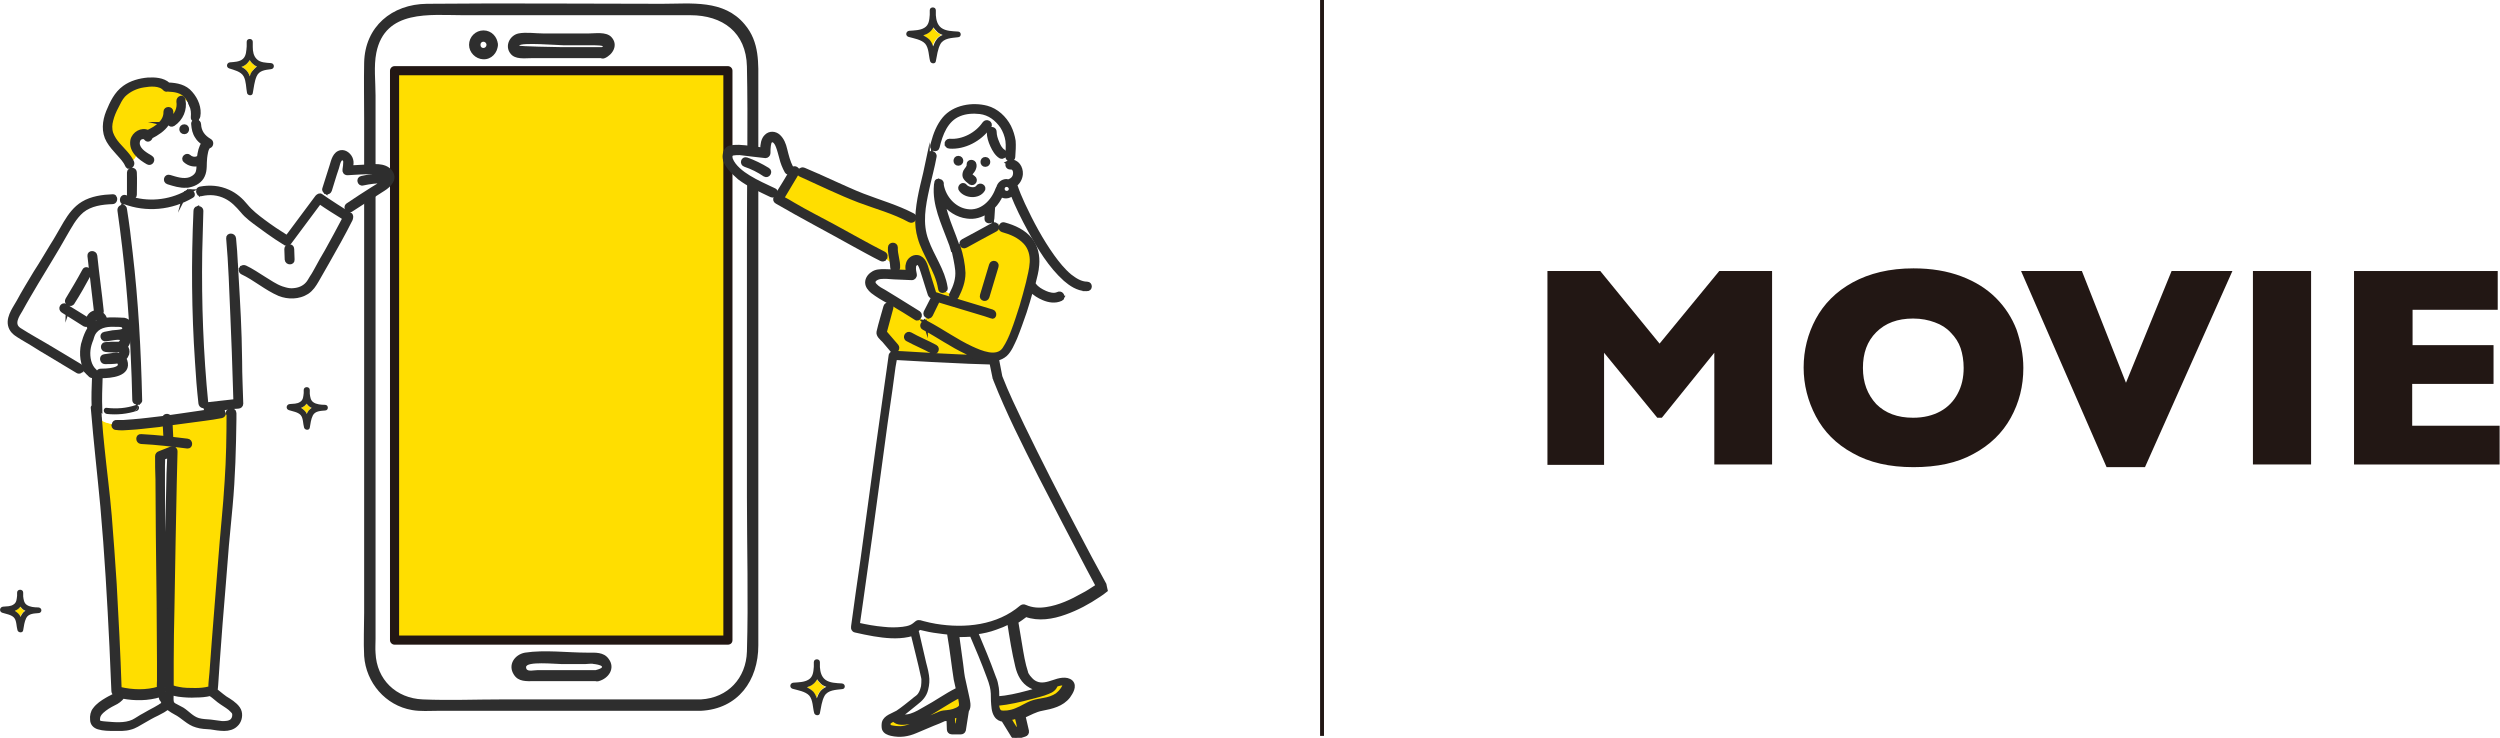 <?xml version="1.0" encoding="utf-8"?>
<!-- Generator: Adobe Illustrator 26.0.3, SVG Export Plug-In . SVG Version: 6.00 Build 0)  -->
<svg version="1.1" id="レイヤー_1" xmlns="http://www.w3.org/2000/svg" xmlns:xlink="http://www.w3.org/1999/xlink" x="0px"
	 y="0px" viewBox="0 0 657.7 194.1" style="enable-background:new 0 0 657.7 194.1;" xml:space="preserve">
<style type="text/css">
	.st0{fill:none;}
	.st1{fill:#FFFFFF;}
	.st2{fill:#FFDD55;}
	.st3{fill:#2E2E2E;}
	.st4{fill:#FFDE00;}
	.st5{fill:#221714;}
	.st6{fill:url(#SVGID_1_);}
	.st7{fill:#2E2E2E;stroke:#2E2E2E;stroke-miterlimit:10;}
	.st8{fill:url(#SVGID_00000047035927505115745600000013114953903339651714_);}
	.st9{fill:url(#SVGID_00000161608083113682818230000011280668824585888700_);}
	.st10{fill:#2A2A2A;}
	.st11{fill:none;stroke:#221714;stroke-width:1.03;stroke-miterlimit:10;}
</style>
<pattern  x="-599" y="-473.5" width="12.5" height="12.5" patternUnits="userSpaceOnUse" id="新規パターンスウォッチ_2" viewBox="0 -12.5 12.5 12.5" style="overflow:visible;">
	<g>
		<rect y="-12.5" class="st0" width="12.5" height="12.5"/>
		<rect x="0" y="-12.5" class="st1" width="12.5" height="12.5"/>
		<circle class="st2" cx="6.3" cy="-6.3" r="2.4"/>
	</g>
</pattern>
<g>
	<g>
		<g>
			<path class="st1" d="M184.4,185.5h-73.5c-7.5,0-13.6-6.1-13.6-13.6V16.1c0-7.5,6.1-13.6,13.6-13.6h73.5c7.5,0,13.6,6.1,13.6,13.6
				v155.7C198,179.3,191.9,185.5,184.4,185.5z"/>
			<g>
				<path class="st3" d="M184.4,184c-17.4,0-34.8,0-52.2,0c-7,0-14,0.3-21,0c-7-0.3-12.1-5.2-12.4-12.2c-0.1-1.2,0-2.5,0-3.7
					c0-39.5,0-78.9,0-118.4c0-8.2,0-16.4,0-24.6c0-3.6-0.5-7.7,0.2-11.2C101.3,2.4,113.2,4,121.8,4c10.9,0,21.8,0,32.7,0
					c9,0,18,0,27.1,0c8.5,0,14.7,4.5,14.9,13.5c0.3,14.8,0,29.6,0,44.4c0,22.9,0,45.8,0,68.7c0,13.6,0.4,27.2,0,40.8
					C196.3,178.4,191.5,183.6,184.4,184c-1.9,0.1-1.9,3.1,0,3c9.8-0.5,15.1-8,15.1-17.2c0-6.3,0-12.6,0-19c0-23.2,0-46.5,0-69.7
					c0-19.6,0-39.2,0-58.8c0-5.6,0.4-11.2-3.6-15.9C190.4-0.2,181.8,1,174.2,1c-20.6,0-41.3-0.2-61.9,0C103.1,1.1,96,7,95.8,16.5
					c-0.1,4.9,0,9.8,0,14.7c0,43.3,0,86.6,0,130c0,3.8-0.2,7.6,0,11.4c0.5,7,5.6,13,12.6,14.2c2.2,0.4,4.6,0.2,6.9,0.2
					c21.1,0,42.3,0,63.4,0c1.9,0,3.8,0,5.7,0C186.3,187,186.3,184,184.4,184z"/>
			</g>
		</g>
		<g>
			<rect x="103.8" y="18.7" class="st4" width="87.7" height="149.7"/>
			<g>
				<path class="st5" d="M191.5,167.2c-25.5,0-51,0-76.5,0c-3.7,0-7.5,0-11.2,0c0.4,0.4,0.8,0.8,1.2,1.2c0-43.7,0-87.5,0-131.2
					c0-6.2,0-12.4,0-18.6c-0.4,0.4-0.8,0.8-1.2,1.2c25.5,0,51,0,76.5,0c3.7,0,7.5,0,11.2,0c-0.4-0.4-0.8-0.8-1.2-1.2
					c0,43.7,0,87.5,0,131.2c0,6.2,0,12.4,0,18.6c0,1.6,2.4,1.6,2.4,0c0-43.7,0-87.5,0-131.2c0-6.2,0-12.4,0-18.6
					c0-0.7-0.6-1.2-1.2-1.2c-25.5,0-51,0-76.5,0c-3.7,0-7.5,0-11.2,0c-0.7,0-1.2,0.6-1.2,1.2c0,43.7,0,87.5,0,131.2
					c0,6.2,0,12.4,0,18.6c0,0.7,0.6,1.2,1.2,1.2c25.5,0,51,0,76.5,0c3.7,0,7.5,0,11.2,0C193,169.6,193,167.2,191.5,167.2z"/>
			</g>
		</g>
		<g>
			<path class="st1" d="M158.7,13.9h-22.1c-0.8,0-1.4-0.6-1.4-1.4v-0.7c0-0.8,0.6-1.4,1.4-1.4h22.1c0.8,0,1.4,0.6,1.4,1.4v0.7
				C160.1,13.3,159.5,13.9,158.7,13.9z"/>
			<g>
				<path class="st3" d="M158.7,12.4c-3.7,0-7.4,0-11.1,0c-1.1,0-11.1-0.2-11-0.4c0.4-0.9,10.3-0.1,11.5-0.1c2.5,0,5,0,7.5,0
					c0.3,0,4.1,0,2.7,0.5c-1.8,0.7-1,3.6,0.8,2.9c2.1-0.9,3.7-3.5,1.7-5.6c-1.4-1.4-4.2-0.9-5.9-0.9c-4,0-8,0-12,0
					c-2,0-4.5-0.4-6.5,0c-2.3,0.5-3.7,3.3-2.1,5.3c1.2,1.6,3.7,1.2,5.4,1.2c6.3,0,12.7,0,19,0C160.6,15.4,160.6,12.4,158.7,12.4z"/>
			</g>
		</g>
		<g>
			<path class="st1" d="M157,177.8h-18.7c-1.3,0-2.3-1-2.3-2.3l0,0c0-1.3,1-2.3,2.3-2.3H157c1.3,0,2.3,1,2.3,2.3l0,0
				C159.3,176.8,158.3,177.8,157,177.8z"/>
			<g>
				<path class="st3" d="M157,176.3c-3,0-5.9,0-8.9,0c-2.2,0-4.5,0-6.7,0c-1.2,0-3,0.6-3-0.8c0-1.6,7.8-0.8,9.3-0.8
					c2.1,0,4.2,0,6.3,0c0.5,0,1.8-0.2,2.2,0c-0.3-0.1,4.7,0.5,0.5,1.6c-1.9,0.5-1.1,3.4,0.8,2.9c2.6-0.7,4.5-3.4,2.6-5.9
					c-1.3-1.8-3.5-1.6-5.5-1.6c-5.3,0-11.3-0.8-16.5,0c-2.7,0.5-4.6,3.2-2.9,5.8c1.2,1.9,3.3,1.7,5.3,1.7c5.5,0,11.1,0,16.6,0
					C158.9,179.3,158.9,176.3,157,176.3z"/>
			</g>
		</g>
		<g>
			<g>
				<path class="st3" d="M128,11.8c-0.1,1.1-1.6,1.1-1.6,0C126.4,10.7,127.9,10.7,128,11.8c0.1,1.9,3.1,1.9,3,0
					c-0.1-2.1-1.7-3.8-3.8-3.8c-2.1,0-3.8,1.7-3.8,3.8c0,2,1.7,3.7,3.7,3.8c2.2,0.1,3.8-1.7,3.9-3.8C131.1,9.8,128.1,9.9,128,11.8z"
					/>
			</g>
		</g>
		<g>
			<path class="st4" d="M241.7,165.2C241.6,165.2,241.5,165.3,241.7,165.2L241.7,165.2z"/>
			<path class="st4" d="M250.9,190.8c0.3,0,0.6,0,1,0c0.1-0.9,0.3-1.8,0.4-2.7c-0.5,0.2-1,0.4-1.5,0.5
				C250.8,189.3,250.8,190.1,250.9,190.8z"/>
			<path class="st1" d="M248.2,166.5c-1.6-0.2-3.2-0.4-4.8-0.8c-0.5-0.1-0.9-0.2-1.3-0.3c0,0-0.1,0-0.1,0c-0.2,0.2-0.5,0.4-0.8,0.6
				c0,0.1,0,0.1,0.1,0.2c0,0.1,0.1,0.3,0.1,0.4c0.5,2.3,1.1,4.6,1.6,6.9c0.3,1.4,0.8,2.9,1,4.4c0.2,1.2,0.1,2.4-0.2,3.6
				c-0.4,1.6-1.4,2.7-2.7,3.7c-1.3,1-2.5,2-3.8,3c-0.3,0.2-0.5,0.4-0.8,0.5c0.4,0.1,1.1,0,1.3,0c0.7,0,1.3-0.1,2-0.3
				c1.3-0.4,2.6-1.2,3.8-1.9c2.7-1.6,5.3-3.4,8.2-4.8c0.1,0,0.2-0.1,0.3-0.1c-0.2-0.9-0.4-1.8-0.6-2.7c-0.7-3.8-1.1-7.7-1.6-11.5
				c0-0.2,0-0.3,0.1-0.5C249.3,166.6,248.8,166.6,248.2,166.5z"/>
			<path class="st4" d="M252.8,185.6C252.8,185.6,252.8,185.6,252.8,185.6c0-0.1,0-0.1,0-0.1c0-0.1,0-0.2,0-0.3
				c0-0.2-0.1-0.5-0.1-0.7c-0.1-0.5-0.2-1.1-0.3-1.6c-3.2,1.6-6,3.7-9.2,5.4c-1.3,0.7-2.7,1.4-4.2,1.6c-1.2,0.2-3.3,0.5-4.1-0.7
				c-0.5,0.2-1.2,0.6-1.3,0.9c0,0,0,0,0,0.2c0,0.1,0,0.2,0,0.2c0,0.3,0,0.3,0.2,0.5c0.4,0.3,1.3,0.3,1.8,0.4c0.5,0.1,1.1,0.1,1.6,0
				c1.7-0.2,3.3-1.1,4.8-1.7c1.4-0.6,2.9-1.2,4.3-1.8c0.6-0.3,1.2-0.5,1.8-0.6c1.1-0.1,2.3-0.3,3.3-0.7
				C252.1,186.4,252.6,186.1,252.8,185.6z"/>
			<path class="st1" d="M262,165.3c-1.7,0.6-3.4,0.9-5.1,1.2c1.6,3.8,3.2,7.6,4.6,11.5c0.3,0.7,0.5,1.4,0.7,2.2
				c0.2,1.2,0.2,2.4,0.3,3.6c2.7-0.2,5.3-0.8,7.9-1.5c1.2-0.3,2.4-0.7,3.5-1c-0.9,0-1.9-0.2-2.7-0.7c-2-1.1-3-3.1-3.5-5.2
				c-0.9-3.7-1.5-7.5-2-11.3c0-0.1,0-0.1,0-0.2C264.4,164.4,263.2,164.9,262,165.3z"/>
			
				<pattern  id="SVGID_1_" xlink:href="#譁ｰ隕上ヱ繧ｿ繝ｼ繝ｳ繧ｹ繧ｦ繧ｩ繝メ_2" patternTransform="matrix(0.179 -0.174 0.179 0.174 -3850.993 -6729.254)">
			</pattern>
			<path class="st6" d="M286.5,149.5c-4.4-8.1-8.7-16.3-12.8-24.6c-4.2-8.2-8.5-16.5-11.8-25.2c0-0.1-0.1-0.2-0.1-0.3
				c0-0.1-0.1-0.2-0.1-0.3c-0.3-1.3-0.5-2.6-0.8-3.9c-2,0-4-0.1-6-0.2c-6.4-0.2-12.9-0.6-19.3-1c-0.1,0.8-0.3,1.6-0.4,2.3
				c-0.3,2-0.5,3.9-0.8,5.9c-0.8,6-1.6,11.9-2.5,17.9c-0.9,6.9-1.9,13.7-2.8,20.6c-0.8,5.7-1.6,11.4-2.4,17.1
				c-0.3,2.1-0.6,4.2-0.9,6.3c2.2,0.5,4.5,0.9,6.7,1.1c1.7,0.1,3.4,0.2,5.1,0c0.7-0.1,1.4-0.3,2.1-0.5c0.6-0.3,1-0.7,1.6-1.1
				c0.5-0.3,1.2,0,1.7,0.1c1.1,0.3,2.1,0.5,3.2,0.7c7.8,1.3,16.4,0.4,22.6-4.9c0.3-0.3,0.6-0.3,1-0.1c1.7,0.8,3.7,0.8,5.6,0.6
				c3.4-0.5,6.7-2,9.6-3.7c1.1-0.6,2.2-1.3,3.3-2c0.2-0.2,0.4-0.3,0.7-0.5C288.1,152.5,287.3,151,286.5,149.5z"/>
			<path class="st1" d="M243.2,82.2c0.7-1.4,1.4-2.7,2.1-4.1c-0.4,0.1-0.8-0.1-1-0.5c-0.4-1.4-0.9-2.8-1.3-4.1
				c-0.2-0.6-0.4-1.3-0.6-1.9c-0.2-0.6-0.3-1.3-0.7-1.8c-0.3-0.5-0.6-0.7-1.1-0.3c-0.2,0.2-0.3,0.4-0.4,0.8c0,0.6,0.1,1.3,0.2,2
				c0.1,0.5-0.2,1-0.8,1c-1.6-0.1-3.1-0.1-4.7-0.2c-1.1,0-2.3-0.2-3.5-0.1c-1.1,0.1-2.6,1-1.5,2.1c0.7,0.8,1.7,1.3,2.6,1.8
				c1,0.6,2.1,1.3,3.1,1.9c2,1.2,3.9,2.3,5.8,3.6c0.4,0.3,0.4,0.8,0.2,1.1c0.4,0.3,0.8,0.8,1.2,1.1c0.1,0,0.2,0,0.2,0
				c0.1-0.4,0.2-0.8,0.3-1.2C243.2,83.2,243,82.7,243.2,82.2z"/>
			<path class="st4" d="M256.7,93.7c-1-0.4-1.9-0.8-2.7-1.2c-3.9-1.9-7.5-4.4-11.3-6.4c-0.8-0.4-0.3-1.4,0.4-1.5
				c-0.4-0.4-0.8-0.8-1.2-1.1c-0.2,0.3-0.6,0.5-1,0.3c-2-1.3-4.1-2.5-6.2-3.8c-0.3-0.2-0.6-0.4-0.9-0.5c-0.1,0.2-0.1,0.4-0.2,0.7
				c0.5,0,1.1,0.4,0.9,1c-0.6,2.1-1.1,4.2-1.7,6.3c1,1.2,2.1,2.4,3.1,3.6c0.5,0.6-0.1,1.5-0.7,1.4c0,0.1,0,0.1,0,0.2
				c0.7,0,1.3,0.1,2,0.1C243.7,93.1,250.2,93.5,256.7,93.7z M239.5,87.9c2.2,1.2,4.5,2.1,6.6,3.3c0.9,0.5,0.1,1.9-0.8,1.4
				c-2.2-1.2-4.5-2.1-6.6-3.3C237.8,88.8,238.6,87.4,239.5,87.9z"/>
			<path class="st1" d="M264.1,58.9c2.6,0.7,5.2,1.8,6.9,4c1.5,1.9,2,4.3,1.8,6.7c-0.2,1.7-0.6,3.4-1,5c0.1,0.1,0.2,0.1,0.2,0.2
				c0.7,1,1.8,1.7,2.9,2.1c1,0.4,2.3,0.8,3.3,0.3c0.7-0.4,1.4,0.5,1.2,1c2.3-0.1,4.9-0.2,6.3-2.1c-2-0.1-3.9-1.3-5.4-2.6
				c-4-3.5-6.8-8.3-9.3-12.9c-1.7-3.1-3.3-6.3-4.6-9.6c-0.4,0.4-0.9,0.7-1.6,0.7c-0.5,0-0.9-0.2-1.3-0.4c-0.5,1.1-1.3,2.2-2.1,3.1
				c0,0,0,0,0,0c-0.1,1-0.1,2.1-0.2,3.1c0,0.1,0,0.2-0.1,0.3c0.6,0.5,1.2,0.9,1.9,1.2c0.2-0.1,0.5-0.2,0.7-0.3
				c-0.2,0.1-0.5,0.2-0.7,0.3c0.1,0,0.2,0.1,0.2,0.1C263.4,59,263.7,58.8,264.1,58.9z"/>
			<path class="st1" d="M248.4,38.3c0-0.2,0.3-0.4,0.7-0.5c0-0.4,0.2-0.9,0.8-0.8c3.5,0.3,7.1-1.7,9.1-4.5c0.6-0.8,2,0,1.4,0.8
				c-0.1,0.1-0.1,0.2-0.2,0.2c0.1,0.2,0.2,0.4,0.3,0.5c0.5-0.3,1.3-0.1,1.3,0.6c0,1,0.3,2,0.7,2.8c0.4,0.8,0.8,1.8,1.6,2.3
				c0.6,0.4,0.4,1.2-0.1,1.4c0.4,0.6,0.7,1.2,1.2,1.6c0.1-0.2,0.3-0.3,0.6-0.3c0-0.2,0-0.3,0-0.5c-0.4,0-0.7-0.3-0.7-0.8
				c0-1.4,0.2-2.8,0-4.2c-0.2-1.3-0.7-2.6-1.4-3.7c-1.3-2.1-3.3-3.6-5.8-3.8c-1.8-0.2-3.7,0-5.4,0.6c-3.5,1.4-4.9,5.2-5.7,8.6
				c-0.2,1-1.8,0.6-1.5-0.4c0.1-0.2,0.1-0.5,0.2-0.7c-0.6,1.5-1.2,3.2-1.4,4.8c0.1-0.5,0.2-1,0.3-1.5c0.2-1,1.7-0.6,1.5,0.4
				c-0.5,2.8-1.3,5.6-1.9,8.4c-1,4.5-1.9,9.2-0.2,13.7c1.5,4.2,4.3,7.8,5,12.2c0,0.3-0.1,0.6-0.2,0.7c0.5,0.5,1.1,0.8,1.7,1
				c1-2,1.7-4,1.5-6.2c-0.2-1.8-0.6-3.6-1.1-5.3c0,0,0,0-0.1,0c0,0,0,0,0.1,0c-0.2-0.8-0.5-1.6-0.8-2.3c-1.7-4.6-4.1-9.5-3.6-14.6
				c0,0,0,0,0,0c0-0.2,0-0.3,0.1-0.4c0-0.1,0-0.2,0-0.2c0.1-0.6,0.6-0.7,1-0.5C247.2,44.6,247.6,41.4,248.4,38.3z"/>
			<path class="st1" d="M265.8,44.1c-0.8,0.1-1-0.8-0.6-1.3c-0.5-0.4-0.9-1-1.2-1.6c-0.2,0.1-0.4,0.1-0.7,0
				c-1.1-0.6-1.7-1.8-2.2-2.9c-0.5-1.1-0.9-2.4-0.9-3.6c0-0.3,0.1-0.5,0.3-0.6c-0.1-0.2-0.2-0.4-0.3-0.5c-2.3,3.2-6.3,5.4-10.3,5.1
				c-0.5,0-0.7-0.4-0.8-0.8c-0.4,0.1-0.7,0.3-0.7,0.5c-0.8,3.1-1.2,6.2-1,9.4c0.3,0.2,0.6,0.5,0.5,0.9c0,0.1,0,0.1,0,0.2
				c0.6,3.3,3.2,6.2,6.6,6.8c3.8,0.6,6.9-2.4,8-5.8c0-0.1,0.1-0.2,0.2-0.3c0,0,0,0,0,0c0.2-1,1-1.9,2.2-1.8c0.2,0,0.3,0,0.5,0.1
				c0.9-0.2,1.6-0.8,1.7-1.9C267.1,45,266.7,44,265.8,44.1z M253.9,45.2c0.3-0.6,1-1.1,0.9-1.8c-0.1-1,1.5-1,1.6,0
				c0.1,0.5-0.1,0.9-0.3,1.4c-0.2,0.4-0.7,0.8-0.8,1.2c0,0.2,0.1,0.3,0.4,0.5c0.1,0.1,0.3,0.2,0.4,0.3c0.9,0.5,0.1,1.9-0.8,1.4
				c-0.6-0.4-1.3-0.8-1.5-1.5C253.6,46.1,253.7,45.6,253.9,45.2z M252.1,41.5c1,0,1,1.6,0,1.6C251.1,43.1,251.1,41.5,252.1,41.5z
				 M258.6,50c-1.2,1.8-4.5,1.6-5.8,0c-0.7-0.8,0.5-1.9,1.1-1.1c0.6,0.7,2.7,1.3,3.3,0.3C257.8,48.4,259.1,49.2,258.6,50z
				 M259.2,43.4c-1,0-1-1.6,0-1.6C260.3,41.8,260.3,43.4,259.2,43.4z"/>
			<path class="st1" d="M208.3,44.6c-0.1,0.7-1.1,1.1-1.5,0.3c-0.6-1.2-1.1-2.4-1.4-3.6c-0.3-1-0.5-2-0.9-3
				c-0.3-0.6-0.9-1.9-1.7-1.5c-0.5,0.2-0.5,0.9-0.6,1.3c-0.1,0.7-0.1,1.4-0.1,2c0,0.4-0.4,0.8-0.8,0.8c-1.2-0.1-2.3-0.3-3.5-0.4
				c-1.1-0.1-2.2-0.3-3.3-0.4c-0.6,0-1.1,0-1.7,0.1c-0.3,0-0.4,0-0.6,0.4c-0.1,0.4-0.1,0.8,0,1.1c0.8,2.1,2.9,3.6,4.7,4.7
				c2.1,1.3,4.4,2.4,6.7,3.4c0.5,0.2,0.5,0.8,0.2,1.1c0.2,0.1,0.3,0.1,0.5,0.2C205.7,49,207,46.8,208.3,44.6
				C208.3,44.6,208.3,44.6,208.3,44.6z M201.2,45.9c-1.6-1.1-3.4-1.9-5.2-2.6c-1-0.3-0.5-1.9,0.4-1.5c2,0.7,3.9,1.6,5.6,2.7
				C202.9,45.1,202.1,46.5,201.2,45.9z"/>
			<path class="st4" d="M238.8,71.6c-0.1-0.7-0.2-1.4,0-2c0.3-1.1,1.5-2.1,2.6-1.9c1.7,0.3,2.1,2.4,2.6,3.7c0.6,1.9,1.2,3.9,1.8,5.8
				c0,0.1,0,0.2,0,0.3c0.2,0,0.3-0.1,0.5,0c0.6,0.2,1.2,0.4,1.8,0.6c4.3,1.3,8.6,2.6,12.9,3.9c1,0.3,0.6,1.8-0.4,1.5
				c-0.6-0.2-1.2-0.4-1.8-0.6c-4.1-1.2-8.2-2.5-12.3-3.7c-0.6,1.3-1.3,2.6-1.9,3.9c-0.2,0.4-0.6,0.5-1,0.3c-0.1,0.4-0.2,0.8-0.3,1.2
				c0.1,0,0.1,0,0.2,0.1c4,2.1,7.7,4.8,11.8,6.7c2.4,1.1,6.7,3,8.6,0.2c1-1.4,1.6-3.1,2.3-4.7c0.8-2.1,1.6-4.3,2.2-6.5
				c0.6-2,1.2-4.1,1.7-6.2c0.4-1.7,1-3.6,1-5.4c0.1-1.9-0.4-3.8-1.7-5.2c-1.5-1.7-3.7-2.6-5.9-3.2c-0.6-0.2-0.7-0.9-0.4-1.3
				c-0.1,0-0.2-0.1-0.2-0.1c-0.3,0.1-0.5,0.3-0.8,0.4c0.1,0.3,0.1,0.7-0.3,1c-2.6,1.4-5.2,2.9-7.9,4.3c-0.5,0.3-0.9,0-1.1-0.3
				c-0.3,0.2-0.6,0.3-0.9,0.5c0.7,2.2,1.3,4.6,1.3,6.9c0.1,2.2-0.8,4.3-1.8,6.3c-0.5,0.9-1.8,0.1-1.4-0.8c0,0,0,0,0,0
				c-0.6-0.2-1.2-0.6-1.7-1c-0.4,0.4-1.2,0.4-1.3-0.3c-0.4-2.6-1.5-4.9-2.7-7.2c-1-2-2.1-4.1-2.7-6.3c-0.5-1.7-0.6-3.5-0.6-5.3
				c-0.2-0.1-0.4-0.1-0.7-0.2c0.2,0.6-0.4,1.4-1.2,1c-4.3-2.3-8.9-3.5-13.3-5.2c-5.2-2-10.3-4.5-15.4-6.8c-0.5-0.2-0.5-0.7-0.2-1.1
				c-0.2-0.1-0.4-0.2-0.6-0.3c0.1,0.2,0.1,0.5,0,0.7c-1.3,2.2-2.7,4.5-4,6.7c1,0.6,2,1.2,3,1.7c3.5,2,7,3.8,10.5,5.7
				c4.4,2.4,8.8,4.9,13.3,7.2c0.5,0.3,0.5,0.8,0.2,1.2c0.6,0.4,1.2,0.8,1.8,1.3c-0.2-1.4-0.6-2.7-0.5-4.1c0-1,1.6-1,1.6,0
				c-0.1,1.8,0.6,3.5,0.6,5.4c0,0.5-0.4,0.8-0.8,0.8c0,0.1,0,0.2,0.1,0.2c0.1,0,0.2,0,0.2,0C236.8,71.5,237.8,71.5,238.8,71.6z
				 M258.3,77.7c0.8-2.7,1.6-5.3,2.4-8c0.3-1,1.8-0.6,1.5,0.4c-0.8,2.7-1.6,5.3-2.4,8C259.6,79.1,258,78.7,258.3,77.7z"/>
			<path class="st1" d="M259.6,57.7c0-0.6,0.1-1.2,0.1-1.7c-1.5,1-3.3,1.5-5.2,1.2c-2.5-0.3-4.8-1.8-6.3-3.8c0.2,1,0.5,2.1,0.8,3.1
				c0.8,2.7,2,5.3,2.9,8c0.1,0.2,0.1,0.4,0.2,0.5c0.3-0.2,0.6-0.3,0.9-0.5c-0.2-0.3-0.2-0.8,0.3-1c2.6-1.4,5.2-2.9,7.9-4.3
				c0.5-0.3,1,0,1.1,0.4c0.3-0.1,0.5-0.3,0.8-0.4c-0.7-0.3-1.3-0.7-1.9-1.2C260.8,58.7,259.5,58.6,259.6,57.7z"/>
			<path class="st4" d="M267.2,191.8c0.3-0.1,0.6-0.2,0.9-0.3c-0.2-1-0.4-2-0.7-3c-0.6,0.2-1.3,0.4-1.9,0.5
				C266,189.9,266.6,190.9,267.2,191.8z"/>
			<path class="st4" d="M277.8,180.2c-0.3,0.9-1,1.5-1.9,1.9c-1.4,0.6-2.9,0.9-4.3,1.3c-3,0.9-6,1.6-9.1,1.8c0.1,0.8,0.2,1.6,0.7,2
				c0.5,0.4,1.4,0.2,2,0.2c0.8-0.1,1.5-0.3,2.3-0.6c1.5-0.6,2.9-1.6,4.5-2.1c0.9-0.3,1.9-0.4,2.8-0.6c1.2-0.3,2.4-0.6,3.5-1.3
				c0.6-0.4,1.1-0.9,1.4-1.5c0.2-0.3,0.4-0.6,0.5-0.9c0.1-0.3,0.2-0.3,0.1-0.4C279.6,179.6,278.4,180,277.8,180.2
				C277.8,180.2,277.8,180.2,277.8,180.2z"/>
			<path class="st7" d="M260.7,69.7c-0.8,2.7-1.6,5.3-2.4,8c-0.3,1,1.2,1.4,1.5,0.4c0.8-2.7,1.6-5.3,2.4-8
				C262.5,69.1,261,68.7,260.7,69.7z"/>
			<path class="st7" d="M258.6,50c0.6-0.9-0.8-1.7-1.4-0.8c-0.7,1-2.7,0.5-3.3-0.3c-0.7-0.8-1.8,0.4-1.1,1.1
				C254.1,51.7,257.4,51.9,258.6,50z"/>
			<path class="st7" d="M286,74.6c-1.7,0-3.2-1-4.5-2c-1.8-1.5-3.3-3.4-4.6-5.2c-3-4.2-5.5-8.9-7.7-13.6c-0.8-1.7-1.5-3.4-2.1-5.2
				c0.8-0.6,1.4-1.6,1.5-2.8c0.1-1.7-1-3.5-2.8-3.3c0,0,0,0,0,0c0,0.1,0,0.1-0.1,0.2c0-0.1,0.1-0.1,0.1-0.2c-0.2,0-0.4,0.2-0.6,0.3
				c0.2,0.1,0.4,0.2,0.6,0.3c-0.2-0.1-0.4-0.2-0.6-0.3c-0.4,0.5-0.2,1.3,0.6,1.3c1-0.1,1.3,0.9,1.2,1.7c-0.1,1-0.8,1.6-1.7,1.9
				c-0.2,0-0.3-0.1-0.5-0.1c-1.1,0-2,0.8-2.2,1.8c0,0,0,0,0,0c-0.1,0.1-0.2,0.2-0.2,0.3c-1.2,3.4-4.2,6.4-8,5.8
				c-3.4-0.5-6-3.5-6.6-6.8c0-0.1,0-0.1,0-0.2c0.1-0.4-0.2-0.8-0.5-0.9c0,0.6,0.1,1.1,0.2,1.7c-0.1-0.6-0.1-1.1-0.2-1.7
				c-0.4-0.2-1-0.1-1,0.5c0,0.1,0,0.2,0,0.2c-0.1,0.1-0.1,0.3-0.1,0.4c0,0,0,0,0,0c-0.5,5.1,1.9,10,3.6,14.6
				c0.3,0.8,0.6,1.5,0.8,2.3c0.5-0.3,0.9-0.5,1.4-0.8c-0.1-0.2-0.1-0.4-0.2-0.5c-0.9-2.7-2.1-5.3-2.9-8c-0.3-1-0.6-2-0.8-3.1
				c1.5,2,3.8,3.5,6.3,3.8c2,0.3,3.7-0.3,5.2-1.2c0,0.6-0.1,1.2-0.1,1.7c-0.1,0.9,1.2,1,1.5,0.3c-0.4-0.3-0.7-0.7-0.9-1.1
				c0.3,0.4,0.6,0.7,0.9,1.1c0-0.1,0.1-0.2,0.1-0.3c0.1-1,0.1-2.1,0.2-3.1c0,0,0,0,0,0c0.9-0.9,1.6-2,2.1-3.1
				c0.3,0.3,0.8,0.4,1.3,0.4c0.6,0,1.2-0.3,1.6-0.7c1.3,3.3,2.9,6.5,4.6,9.6c2.5,4.6,5.4,9.4,9.3,12.9c1.5,1.3,3.3,2.5,5.4,2.6
				c0.1-0.1,0.2-0.3,0.3-0.5c-0.1,0.2-0.2,0.3-0.3,0.5c0.1,0,0.2,0,0.3,0C287,76.2,287,74.6,286,74.6z M264.3,49.7
				c0-0.7,1.1-0.7,1.1,0C265.3,50.4,264.3,50.4,264.3,49.7z"/>
			<path class="st7" d="M251.8,71.1c0.2,2.3-0.5,4.2-1.5,6.2c0.4,0.1,0.8,0.3,1.3,0.4c-0.4-0.1-0.9-0.2-1.3-0.4c0,0,0,0,0,0
				c-0.5,0.9,0.9,1.7,1.4,0.8c1-2,1.8-4,1.8-6.3c-0.1-2.3-0.6-4.7-1.3-6.9c-0.5,0.3-0.9,0.5-1.4,0.8
				C251.2,67.5,251.6,69.3,251.8,71.1z"/>
			<path class="st7" d="M258.9,32.5c-1.9,2.8-5.6,4.8-9.1,4.5c-0.5,0-0.8,0.4-0.8,0.8c0.2,0,0.4,0,0.6,0c-0.2-0.1-0.4-0.1-0.6,0
				c0,0.4,0.3,0.8,0.8,0.8c3.9,0.3,8-1.9,10.3-5.1c-0.1-0.2-0.1-0.3-0.2-0.5c0.1,0.2,0.2,0.3,0.2,0.5c0.1-0.1,0.1-0.2,0.2-0.2
				C260.9,32.4,259.5,31.6,258.9,32.5z"/>
			<path class="st7" d="M266.7,37.1c-0.2-1.3-0.6-2.6-1.2-3.8c-1.2-2.3-3.3-4.3-5.9-5c-3.8-1-8.6-0.2-11.2,2.9
				c-1.5,1.8-2.4,4.1-3,6.4c0-0.1,0-0.1,0.1-0.2c0,0.1,0,0.1-0.1,0.2c-0.1,0.2-0.1,0.5-0.2,0.7c-0.2,1,1.3,1.4,1.5,0.4
				c0.8-3.4,2.2-7.2,5.7-8.6c1.7-0.7,3.6-0.8,5.4-0.6c2.5,0.3,4.4,1.8,5.8,3.8c0.7,1.1,1.2,2.4,1.4,3.7c0.2,1.4,0,2.8,0,4.2
				c0,0.5,0.3,0.7,0.7,0.8c0-0.3-0.1-0.7,0.2-0.9c-0.3,0.3-0.2,0.6-0.2,0.9c0.4,0.1,0.9-0.2,0.9-0.8
				C266.7,39.8,266.8,38.4,266.7,37.1z"/>
			<path class="st7" d="M243.3,84.6c-0.1,0-0.2,0-0.2,0c0.1,0.1,0.1,0.1,0.2,0.2C243.3,84.7,243.3,84.6,243.3,84.6z"/>
			<path class="st7" d="M290.6,153.8c-2.6-4.7-5.1-9.4-7.6-14.2c-4.8-9.1-9.5-18.3-14-27.6c-2-4.2-4.1-8.5-5.8-12.9
				c-0.3-1.6-0.6-3.1-0.9-4.7c0.8-0.2,1.5-0.5,2.2-1.1c1.2-1.1,1.9-2.9,2.6-4.4c0.9-2.2,1.7-4.5,2.5-6.8c0.6-1.9,1.2-3.8,1.7-5.7
				c0.9,0.9,2,1.6,3.2,2.1c1.4,0.6,3.1,0.9,4.6,0.2c0.2-0.1,0.3-0.2,0.4-0.4c-0.8,0-1.7,0-2.4,0.1c0.7-0.1,1.5-0.1,2.4-0.1
				c0.2-0.6-0.4-1.4-1.2-1c-1,0.5-2.4,0.1-3.3-0.3c-1.1-0.5-2.2-1.1-2.9-2.1c-0.1-0.1-0.2-0.2-0.2-0.2c0.4-1.7,0.9-3.3,1-5
				c0.2-2.4-0.3-4.8-1.8-6.7c-1.7-2.1-4.3-3.3-6.9-4c-0.4-0.1-0.6,0-0.8,0.3c0.4,0.2,0.7,0.3,1.1,0.4c-0.4-0.1-0.7-0.2-1.1-0.4
				c-0.3,0.4-0.3,1.1,0.4,1.3c2.2,0.6,4.3,1.5,5.9,3.2c1.3,1.4,1.8,3.3,1.7,5.2c-0.1,1.8-0.6,3.6-1,5.4c-0.5,2.1-1.1,4.1-1.7,6.2
				c-0.7,2.2-1.4,4.4-2.2,6.5c-0.6,1.6-1.3,3.2-2.3,4.7c-1.9,2.8-6.2,0.9-8.6-0.2c-4.1-1.9-7.8-4.6-11.8-6.7c-0.1,0-0.1-0.1-0.2-0.1
				c0,0.1,0,0.1,0,0.2c0,0,0.1,0.1,0.1,0.1c0,0-0.1-0.1-0.1-0.1c0,0.3-0.1,0.6,0,0.9c0-0.3,0-0.6,0-0.9c-0.1-0.1-0.1-0.1-0.2-0.2
				c-0.7,0-1.2,1.1-0.4,1.5c3.8,2,7.4,4.6,11.3,6.4c0.8,0.4,1.7,0.8,2.7,1.2c-6.5-0.2-13-0.6-19.5-1c-0.7,0-1.3-0.1-2-0.1
				c0.1,0.6,0.1,1.3-0.1,1.9c0.2-0.6,0.2-1.3,0.1-1.9c-0.1,0-0.3,0-0.4,0c-0.3,0-0.7,0.3-0.8,0.6c-0.3,2.4-0.7,4.8-1,7.1
				c-0.8,5.7-1.6,11.4-2.4,17.1c-0.9,6.9-1.9,13.7-2.8,20.6c-0.8,6-1.6,11.9-2.5,17.9c-0.4,2.9-0.8,5.8-1.2,8.7c0,0,0,0.1,0,0.1
				c-0.1,0.4,0.1,0.9,0.6,1c1.6,0.4,3.3,0.7,4.9,1c3,0.5,6.1,0.8,9,0.2c0.4-0.1,0.8-0.2,1.2-0.3c0.9,3.8,1.9,7.5,2.7,11.3
				c0.1,0.3,0,0.2,0.1,0.6c0,0.6,0,1.3-0.1,1.9c-0.2,0.8-0.4,1.5-0.9,2.2c-0.4,0.6-1.1,0.9-1.6,1.4c-1.4,1.1-2.7,2.2-4.2,3.2
				c-1.2,0.7-3.2,1.2-3.6,2.7c-0.1,0.5-0.1,1.1,0,1.6c0.3,0.9,1.2,1.2,2,1.4c2.3,0.5,4.3,0.2,6.4-0.7c1.5-0.6,3-1.3,4.5-1.9
				c1-0.4,2.1-0.8,3.1-1.3c0.2,0,0.3,0,0.5,0c0.2,0,0.3,0,0.5-0.1c0,0.9,0.1,1.8,0.1,2.8c0,0.4,0.3,0.8,0.8,0.8c0.8,0,1.6,0,2.4,0
				c0.3,0,0.7-0.2,0.8-0.6c0.3-1.7,0.5-3.4,0.8-5.1c0,0,0,0,0,0c0-0.1,0.1-0.1,0.1-0.2c0.6-1,0.2-2.4,0-3.4
				c-0.3-1.4-0.6-2.7-0.9-4.1c-0.4-1.5-0.5-3-0.7-4.5c-0.3-2.4-0.7-4.9-1-7.3c0-0.1,0-0.3-0.1-0.4c1.3,0,2.5,0,3.8-0.1
				c1.6,3.7,3.1,7.3,4.5,11.1c0.3,0.8,0.6,1.6,0.8,2.5c0.3,1.2,0.3,2.5,0.3,3.8c0.1,1.3,0.1,2.7,0.8,3.8c0.5,0.8,1.2,1.1,2,1.2
				c0,0.1,0.1,0.2,0.1,0.3c0.8,1.3,1.6,2.6,2.4,3.9c0.2,0.3,0.6,0.5,0.9,0.4c0.7-0.2,1.5-0.5,2.2-0.7c0.4-0.1,0.7-0.5,0.6-1
				c-0.3-1.3-0.6-2.6-0.9-3.9c1.6-0.7,3.1-1.6,4.8-1.9c2.6-0.5,5.3-1.1,7-3.3c0.7-1,1.8-2.7,0.7-3.8c-1.2-1.1-3.3-0.5-4.7,0
				c-1.5,0.5-3.1,1-4.6,0.3c-0.7-0.3-1.2-0.8-1.7-1.4c-0.3-0.3-0.5-0.7-0.7-1c-0.1-0.2,0,0-0.1-0.3c-0.8-2.4-1.2-5-1.6-7.4
				c-0.3-1.8-0.6-3.6-0.9-5.4c0-0.2-0.1-0.4-0.3-0.5c0.9-0.6,1.8-1.2,2.7-1.9c3.3,1.2,7,0.6,10.3-0.6c3.1-1.1,6.1-2.7,8.9-4.6
				c0.6-0.4,1.2-0.8,1.8-1.3C290.7,154.6,290.7,154.1,290.6,153.8z M251.8,190.8c-0.3,0-0.6,0-1,0c0-0.7-0.1-1.5-0.1-2.2
				c0.5-0.1,1-0.3,1.5-0.5C252.1,189,252,189.9,251.8,190.8z M252.7,184.5c0,0.2,0.1,0.5,0.1,0.7c0,0.1,0,0.2,0,0.3
				c0,0.1,0,0.1,0,0.1c0,0,0,0,0,0.1c-0.2,0.5-0.7,0.8-1.2,1c-1,0.5-2.2,0.6-3.3,0.7c-0.7,0.1-1.2,0.3-1.8,0.6
				c-1.5,0.6-2.9,1.2-4.3,1.8c-1.5,0.7-3.2,1.5-4.8,1.7c-0.5,0.1-1.1,0-1.6,0c-0.5-0.1-1.4-0.1-1.8-0.4c-0.3-0.2-0.2-0.2-0.2-0.5
				c0-0.1,0-0.2,0-0.2c0-0.2,0-0.2,0-0.2c0.1-0.3,0.9-0.7,1.3-0.9c0.9,1.2,2.9,0.9,4.1,0.7c1.5-0.2,2.8-0.9,4.2-1.6
				c3.1-1.7,6-3.8,9.2-5.4C252.5,183.4,252.6,184,252.7,184.5z M251.4,178.7c0.2,0.9,0.4,1.8,0.6,2.7c-0.1,0-0.2,0-0.3,0.1
				c-2.8,1.4-5.4,3.3-8.2,4.8c-1.2,0.7-2.5,1.5-3.8,1.9c-0.6,0.2-1.3,0.3-2,0.3c-0.2,0-0.9,0.1-1.3,0c0.3-0.2,0.5-0.3,0.8-0.5
				c1.3-0.9,2.5-2,3.8-3c1.3-1,2.3-2,2.7-3.7c0.3-1.2,0.4-2.4,0.2-3.6c-0.2-1.5-0.7-2.9-1-4.4c-0.5-2.3-1.1-4.6-1.6-6.9
				c0-0.1-0.1-0.3-0.1-0.4c0-0.1,0-0.1-0.1-0.2c0.3-0.2,0.5-0.3,0.8-0.6c0,0,0.1,0,0.1,0c0.4,0.1,0.9,0.2,1.3,0.3
				c1.6,0.4,3.2,0.6,4.8,0.8c0.6,0.1,1.1,0.1,1.7,0.2c-0.1,0.1-0.1,0.3-0.1,0.5C250.4,171,250.8,174.9,251.4,178.7z M241.7,165.2
				C241.5,165.3,241.6,165.2,241.7,165.2L241.7,165.2z M267.2,191.8c-0.6-0.9-1.2-1.9-1.7-2.8c0.7-0.1,1.3-0.2,1.9-0.5
				c0.3,1,0.5,2,0.7,3C267.8,191.6,267.5,191.7,267.2,191.8z M277.8,180.2C277.8,180.2,277.8,180.2,277.8,180.2
				c0.6-0.2,1.8-0.6,2.3-0.2c0.1,0.1,0.1,0.1-0.1,0.4c-0.1,0.3-0.3,0.6-0.5,0.9c-0.4,0.6-0.9,1.1-1.4,1.5c-1,0.7-2.3,1.1-3.5,1.3
				c-0.9,0.2-1.9,0.3-2.8,0.6c-1.6,0.5-2.9,1.5-4.5,2.1c-0.7,0.3-1.5,0.5-2.3,0.6c-0.6,0-1.5,0.2-2-0.2c-0.5-0.4-0.6-1.2-0.7-2
				c3.1-0.3,6.1-1,9.1-1.8c1.4-0.4,2.9-0.7,4.3-1.3C276.8,181.7,277.5,181.1,277.8,180.2z M267.6,175.3c0.5,2.1,1.5,4.1,3.5,5.2
				c0.8,0.5,1.8,0.7,2.7,0.7c-1.2,0.4-2.4,0.7-3.5,1c-2.6,0.7-5.2,1.3-7.9,1.5c0-1.2,0-2.4-0.3-3.6c-0.1-0.7-0.4-1.5-0.7-2.2
				c-1.4-3.9-3-7.7-4.6-11.5c1.7-0.2,3.5-0.6,5.1-1.2c1.2-0.4,2.4-0.9,3.6-1.5c0,0.1,0,0.1,0,0.2
				C266.1,167.8,266.7,171.6,267.6,175.3z M288.2,154.5c-1.1,0.7-2.1,1.4-3.3,2c-3,1.7-6.2,3.2-9.6,3.7c-1.9,0.3-3.8,0.2-5.6-0.6
				c-0.4-0.2-0.7-0.1-1,0.1c-6.2,5.3-14.8,6.2-22.6,4.9c-1.1-0.2-2.1-0.4-3.2-0.7c-0.5-0.1-1.2-0.5-1.7-0.1
				c-0.5,0.4-0.9,0.8-1.6,1.1c-0.7,0.3-1.4,0.4-2.1,0.5c-1.7,0.2-3.4,0.2-5.1,0c-2.3-0.2-4.5-0.6-6.7-1.1c0.3-2.1,0.6-4.2,0.9-6.3
				c0.8-5.7,1.6-11.4,2.4-17.1c0.9-6.9,1.9-13.7,2.8-20.6c0.8-6,1.6-11.9,2.5-17.9c0.3-2,0.5-3.9,0.8-5.9c0.1-0.7,0.3-1.5,0.4-2.3
				c6.4,0.4,12.9,0.7,19.3,1c2,0.1,4,0.1,6,0.2c0.3,1.3,0.5,2.6,0.8,3.9c0,0.1,0,0.2,0.1,0.3c0,0.1,0.1,0.2,0.1,0.3
				c3.4,8.6,7.6,16.9,11.8,25.2c4.2,8.2,8.5,16.4,12.8,24.6c0.8,1.5,1.6,3,2.4,4.5C288.6,154.2,288.4,154.3,288.2,154.5z"/>
			<path class="st7" d="M240.6,57c-0.3-0.1-0.6-0.1-0.8-0.1C240,56.9,240.3,56.9,240.6,57c-0.1-0.2-0.2-0.3-0.4-0.4
				c-4.2-2.2-8.8-3.5-13.2-5.2c-2.6-1-5.1-2.2-7.6-3.3c-2.6-1.2-5.3-2.4-7.9-3.5c-0.4-0.2-0.8,0-1.1,0.3c0.4,0.2,0.8,0.4,1.2,0.4
				c-0.4-0.1-0.8-0.3-1.2-0.4c-0.3,0.4-0.3,0.9,0.2,1.1c5.1,2.3,10.2,4.8,15.4,6.8c4.5,1.7,9.1,2.9,13.3,5.2
				C240.1,58.4,240.8,57.6,240.6,57z"/>
			<path class="st7" d="M262.3,59.5c-0.4,0.2-0.8,0.4-1.2,0.6C261.5,59.9,261.9,59.7,262.3,59.5c-0.2-0.4-0.6-0.7-1.1-0.4
				c-2.6,1.4-5.2,2.9-7.9,4.3c-0.4,0.2-0.5,0.7-0.3,1c0.3-0.2,0.7-0.4,1-0.6c-0.3,0.2-0.7,0.4-1,0.6c0.2,0.4,0.6,0.6,1.1,0.3
				c2.6-1.4,5.2-2.9,7.9-4.3C262.4,60.2,262.4,59.8,262.3,59.5z"/>
			<path class="st7" d="M232.6,66.7c-4.5-2.3-8.9-4.8-13.3-7.2c-3.5-1.9-7.1-3.7-10.5-5.7c-1-0.6-2-1.2-3-1.7c1.3-2.2,2.7-4.5,4-6.7
				c0.2-0.3,0.1-0.5,0-0.7c-0.3-0.1-0.7-0.2-1.1-0.2c0.4,0,0.8,0.1,1.1,0.2c-0.3-0.5-1-0.7-1.4-0.1c0,0,0,0,0,0.1
				c0.2,0.1,0.3,0.2,0.4,0.4c-0.1-0.2-0.2-0.3-0.4-0.4c-1.3,2.2-2.6,4.4-4,6.6c0.4,0.2,0.9,0.3,1.3,0.5c-0.4-0.2-0.8-0.3-1.3-0.5
				c-0.1,0.2-0.3,0.5-0.4,0.7c-0.2,0.4-0.1,0.9,0.3,1.1c6.7,3.9,13.6,7.5,20.4,11.3c2.4,1.3,4.7,2.6,7.1,3.8c0.4,0.2,0.8,0.1,1-0.2
				c-0.3-0.2-0.7-0.4-1.1-0.5c0.4,0.1,0.7,0.3,1.1,0.5C233.1,67.6,233.1,67,232.6,66.7z"/>
			<path class="st7" d="M208.2,44.1c-0.8-1.5-1.2-3.2-1.6-4.8c-0.3-1.3-0.8-2.6-1.8-3.5c-0.9-0.8-2.3-0.9-3.2,0
				c-0.9,0.8-1.1,2.3-1.1,3.5c-2-0.3-4.1-0.6-6.1-0.7c-0.7,0-1.7,0-2.4,0.2c-1,0.3-1.4,1.4-1.4,2.4c0,1.1,0.6,2.1,1.3,3
				c0.8,1,1.7,1.8,2.6,2.6c2.5,1.9,5.5,3.2,8.4,4.6c0.4,0.2,0.8,0,1-0.3c-0.6-0.3-1.1-0.6-1.5-1c0.4,0.5,0.9,0.8,1.5,1
				c0.3-0.4,0.3-0.9-0.2-1.1c-2.3-1.1-4.6-2.1-6.7-3.4c-1.8-1.1-3.9-2.7-4.7-4.7c-0.1-0.4-0.2-0.8,0-1.1c0.1-0.3,0.2-0.3,0.6-0.4
				c0.6-0.1,1.1-0.1,1.7-0.1c1.1,0.1,2.2,0.3,3.3,0.4c1.2,0.1,2.3,0.3,3.5,0.4c0.4,0,0.8-0.4,0.8-0.8c0-0.7,0-1.4,0.1-2
				c0.1-0.4,0.1-1.1,0.6-1.3c0.8-0.4,1.5,0.9,1.7,1.5c0.4,1,0.6,2,0.9,3c0.3,1.3,0.8,2.5,1.4,3.6c0.4,0.7,1.4,0.3,1.5-0.3
				c-0.2-0.1-0.4-0.3-0.5-0.7c0.1,0.3,0.3,0.5,0.5,0.7C208.3,44.4,208.3,44.3,208.2,44.1z"/>
			<path class="st7" d="M261,81.9c-4.3-1.3-8.6-2.6-12.9-3.9c-0.6-0.2-1.2-0.4-1.8-0.6c-0.1,0-0.3,0-0.5,0c0-0.1,0-0.2,0-0.3
				c-0.6-1.9-1.2-3.9-1.8-5.8c-0.4-1.4-0.9-3.4-2.6-3.7c-1.2-0.2-2.4,0.8-2.6,1.9c-0.2,0.6-0.1,1.3,0,2c-1,0-2-0.1-3-0.1
				c-0.1,0-0.2,0-0.2,0c0,0.1,0,0.1,0,0.2c0-0.1,0-0.1,0-0.2c-1,0-1.9-0.1-2.9-0.1c-1.1,0-2.3,0-3.2,0.7c-0.8,0.5-1.4,1.4-1.4,2.3
				c0,1,0.7,1.8,1.4,2.4c1.3,1,2.8,1.9,4.3,2.7c0.1-0.2,0.1-0.4,0.2-0.6c-0.1,0.2-0.2,0.4-0.2,0.6c0.3,0.2,0.6,0.3,0.9,0.5
				c2.1,1.2,4.1,2.5,6.2,3.8c0.4,0.3,0.8,0.1,1-0.3c-0.4-0.4-0.9-0.7-1.5-0.8c0.6,0.1,1,0.4,1.5,0.8c0.2-0.3,0.2-0.8-0.2-1.1
				c-1.9-1.2-3.9-2.4-5.8-3.6c-1-0.6-2.1-1.3-3.1-1.9c-0.9-0.5-1.9-1-2.6-1.8c-1.1-1.2,0.5-2,1.5-2.1c1.1-0.1,2.3,0,3.5,0.1
				c1.6,0.1,3.1,0.1,4.7,0.2c0.5,0,0.9-0.5,0.8-1c-0.1-0.6-0.3-1.3-0.2-2c0-0.3,0.1-0.5,0.4-0.8c0.4-0.4,0.8-0.2,1.1,0.3
				c0.3,0.5,0.5,1.2,0.7,1.8c0.2,0.6,0.4,1.3,0.6,1.9c0.4,1.4,0.9,2.8,1.3,4.1c0.2,0.5,0.6,0.6,1,0.5c-0.7,1.4-1.4,2.7-2.1,4.1
				c-0.2,0.5,0,0.9,0.4,1.1c0.1-0.5,0.3-1,0.3-1.5c0,0.5-0.1,1-0.3,1.5c0.3,0.2,0.8,0.1,1-0.3c0.6-1.3,1.3-2.6,1.9-3.9
				c4.1,1.2,8.2,2.5,12.3,3.7c0.6,0.2,1.2,0.4,1.8,0.6C261.6,83.7,262,82.2,261,81.9z"/>
			<path class="st7" d="M202,44.6c-1.8-1.1-3.6-2-5.6-2.7c-1-0.3-1.4,1.2-0.4,1.5c1.8,0.6,3.6,1.5,5.2,2.6
				C202.1,46.5,202.9,45.1,202,44.6z"/>
			<path class="st1" d="M264.3,49.7c0,0.7,1.1,0.7,1.1,0C265.3,49,264.3,49,264.3,49.7z"/>
			<path class="st7" d="M235.9,91c-1-1.2-2.1-2.4-3.1-3.6c0.6-2.1,1.1-4.2,1.7-6.3c0.2-0.6-0.4-1-0.9-1c-0.1,0.7-0.3,1.4-0.6,1.9
				c0.3-0.6,0.4-1.3,0.6-1.9c-0.3,0-0.6,0.2-0.7,0.6c-0.6,2.2-1.3,4.4-1.8,6.6c-0.2,0.9,0.8,1.7,1.4,2.3c0.7,0.9,1.5,1.7,2.2,2.6
				c0.1,0.2,0.3,0.2,0.4,0.3c0-0.2-0.1-0.3-0.1-0.4c0,0.1,0.1,0.3,0.1,0.4C235.8,92.5,236.4,91.6,235.9,91z"/>
			<path class="st7" d="M238.7,89.3c2.2,1.2,4.5,2.1,6.6,3.3c0.9,0.5,1.7-0.9,0.8-1.4c-2.2-1.2-4.5-2.1-6.6-3.3
				C238.6,87.4,237.8,88.8,238.7,89.3z"/>
			<path class="st7" d="M264,39.8c-0.8-0.5-1.3-1.5-1.6-2.3c-0.4-0.9-0.7-1.9-0.7-2.8c0-0.8-0.9-1-1.3-0.6c0.2,0.3,0.3,0.5,0.6,0.7
				c-0.3-0.2-0.5-0.5-0.6-0.7c-0.2,0.1-0.3,0.3-0.3,0.6c0,1.3,0.4,2.5,0.9,3.6c0.5,1.1,1.2,2.3,2.2,2.9c0.2,0.1,0.5,0.1,0.7,0
				c-0.3-0.4-0.5-0.8-0.8-1.1c0.3,0.3,0.6,0.7,0.8,1.1C264.5,41,264.7,40.2,264,39.8z"/>
			<path class="st7" d="M243.8,63.3c-1.7-4.5-0.8-9.2,0.2-13.7c0.6-2.8,1.4-5.6,1.9-8.4c0.2-1-1.4-1.4-1.5-0.4
				c-0.1,0.5-0.2,1-0.3,1.5c0,0.2,0,0.4,0,0.6c0-0.2,0-0.4,0-0.6c-0.9,4.4-2.3,8.8-2.7,13.3c0,0.5-0.1,1-0.1,1.6
				c0.3,0.1,0.6,0.1,0.9,0.1c-0.3,0-0.6-0.1-0.9-0.1c-0.1,1.8,0.1,3.6,0.6,5.3c0.6,2.2,1.7,4.2,2.7,6.3c1.2,2.3,2.3,4.6,2.7,7.2
				c0.1,0.7,0.9,0.7,1.3,0.3c-0.2-0.2-0.4-0.4-0.6-0.7c0.2,0.3,0.3,0.5,0.6,0.7c0.2-0.2,0.3-0.4,0.2-0.7
				C248.1,71.1,245.3,67.5,243.8,63.3z"/>
			<path class="st7" d="M235.7,65.1c0-1-1.6-1-1.6,0c-0.1,1.4,0.4,2.8,0.5,4.1c0.3,0.2,0.6,0.4,0.9,0.6c-0.3-0.2-0.6-0.4-0.9-0.6
				c0,0.4,0.1,0.8,0.1,1.2c0,0.5,0.4,0.8,0.8,0.8c-0.1-0.5-0.2-0.9-0.2-1.3c0,0.5,0.1,0.9,0.2,1.3c0.4,0,0.8-0.3,0.8-0.8
				C236.4,68.6,235.6,66.9,235.7,65.1z"/>
			<path class="st7" d="M259.2,41.8c-1,0-1,1.6,0,1.6C260.3,43.4,260.3,41.8,259.2,41.8z"/>
			<path class="st7" d="M252.1,41.5c-1,0-1,1.6,0,1.6C253.2,43.1,253.2,41.5,252.1,41.5z"/>
			<path class="st7" d="M253.8,46.6c0.3,0.6,1,1.1,1.5,1.5c0.9,0.5,1.7-0.8,0.8-1.4c-0.1-0.1-0.3-0.2-0.4-0.3
				c-0.3-0.2-0.4-0.3-0.4-0.5c0.1-0.4,0.6-0.8,0.8-1.2c0.2-0.4,0.4-0.9,0.3-1.4c-0.1-1-1.7-1-1.6,0c0.1,0.7-0.6,1.2-0.9,1.8
				C253.7,45.6,253.6,46.1,253.8,46.6z"/>
		</g>
		<g>
			<path class="st4" d="M32.6,87.1C32.6,87.1,32.6,87.1,32.6,87.1C32.6,87.2,32.6,87.1,32.6,87.1z"/>
			<path class="st1" d="M42.1,182.8c-3.1,1-6.5,0.9-9.8,0.4c-0.6,0.9-1.4,1.4-2.3,1.8c-1.2,0.6-2.2,1.2-3.2,2.1
				c-0.7,0.6-1,1.2-1,2.2c0,0.9,1.2,0.9,1.9,0.9c2.3,0.2,5.1,0.5,7.3-0.5c1-0.5,1.9-1.1,2.9-1.7c1-0.5,2-1.1,2.9-1.6
				c0.4-0.2,0.8-0.4,1.2-0.7c0.2-0.1,0.8-0.4,0.9-0.7c0.1-0.3-0.3-1-0.4-1.3C42.3,183.4,42.2,183.1,42.1,182.8z"/>
			<path class="st4" d="M45,180.8C45,180.9,45,180.9,45,180.8L45,180.8z"/>
			<path class="st1" d="M58.3,184.9c-1-0.7-1.9-1.6-3-2.3c-1.2,0.3-2.5,0.4-3.7,0.4c-1.6,0-3.1,0-4.6-0.2c-0.5-0.1-1.2-0.2-1.8-0.4
				c-0.1,0.7-0.1,1.4,0,2.1c0.1,0.7,0.5,0.9,1.1,1.2c0.6,0.3,1.2,0.5,1.7,0.9c1.4,0.9,2.5,2.3,4.2,2.8c1,0.3,2.1,0.3,3.2,0.4
				c1,0.1,2,0.3,3,0.4c0.9,0,1.9,0,2.6-0.6c0.4-0.4,0.6-0.9,0.6-1.5c0-0.5-0.1-0.7-0.5-1.1C60.3,186.1,59.3,185.6,58.3,184.9z"/>
			<path class="st4" d="M28.8,135.8c0.5,5.9,1,11.9,1.3,17.9c0.6,9.2,1,18.4,1.3,27.6c3.4,0.8,7,0.9,10.3-0.1c0-0.6,0-1.4,0-2
				c0-1.7,0-3.4,0-5.1c0-5.1-0.1-10.3-0.1-15.4c-0.1-5.9-0.1-11.9-0.2-17.8c0-4.9-0.1-9.8-0.1-14.7c0-2,0-4.1-0.1-6.1
				c0-0.4,0.3-0.6,0.6-0.8c1.1-0.4,2.2-0.9,3.3-1.3c0.5-0.2,1,0.3,1,0.8c0,0.1,0,0.3,0,0.4c-0.1,2.7-0.1,5.5-0.2,8.2
				c-0.1,5.1-0.2,10.1-0.3,15.2c-0.1,5.8-0.2,11.5-0.3,17.3c-0.1,4.8-0.2,9.6-0.2,14.4c0,1.6,0,3.1,0,4.7c0,0.5,0,0.9,0,1.4
				c0,0.1,0,0.2,0,0.3c0.1,0.1,0.2,0.1,0.3,0.2c0.5,0.2,1,0.3,1.5,0.4c1.4,0.3,2.9,0.3,4.4,0.3c1.2,0,2.5,0,3.6-0.4
				c0.1,0,0.2-0.1,0.3-0.1c0-1.3,0.2-2.7,0.3-4c0.2-2.7,0.4-5.4,0.6-8.1c0.5-7.2,1.1-14.4,1.7-21.5c0.6-6.9,1.3-13.8,1.7-20.8
				c0.3-6,0.5-11.9,0.5-17.9c0,0,0-0.1,0-0.1c-0.4,0-0.8,0-1.1,0c0,0.3-0.2,0.6-0.6,0.7c-1.5,0.3-2.9,0.5-4.4,0.7
				c-3,0.4-6,0.9-9,1.2c0.1,1.3,0.1,2.6,0.2,4c1.4,0.2,2.8,0.3,4.2,0.5c1,0.1,1,1.7,0,1.6c-4.1-0.5-8.1-0.9-12.2-1.2
				c-1-0.1-1-1.7,0-1.6c2.1,0.1,4.3,0.3,6.4,0.5c-0.1-1.2-0.1-2.4-0.2-3.6c-1,0.1-2,0.2-2.9,0.4c-2.1,0.2-4.1,0.5-6.2,0.6
				c-1.3,0.1-2.6,0.2-3.8,0c-0.6-0.1-0.7-0.6-0.5-1c-1.3-0.1-2.6-0.4-3.6-1.4c0.2,2.6,0.4,5.2,0.7,7.9
				C27.5,123.9,28.2,129.8,28.8,135.8z"/>
			<path class="st1" d="M91.4,56c0.1-0.2,0.2-0.4,0.3-0.6c-0.5-0.3-0.7-1-0.1-1.4c2.2-1.4,4.4-2.8,6.6-4.3c0.5-0.3,1.9-1.1,2.8-1.9
				c-1.8,0-3.6,0.2-5.4,0.6c-1,0.2-1.4-1.3-0.4-1.5c2.1-0.5,4.2-0.7,6.3-0.7c0,0,0,0,0.1,0c-0.1-0.2-0.4-0.4-0.7-0.6
				c-0.9-0.5-2.1-0.3-3.1-0.2c-1,0-1.9,0.1-2.9,0.1c-1.1,0.1-2.3,0.1-3.4,0.2c-0.5,0-0.9-0.5-0.8-1c0.1-0.6,0.3-1.3,0.2-2
				c0-0.3-0.1-0.6-0.4-0.8c-0.5-0.4-0.8-0.1-1,0.3c-0.4,0.6-0.5,1.3-0.7,2c-0.2,0.6-0.4,1.2-0.6,1.8c-0.4,1.4-0.9,2.8-1.3,4.2
				c-0.2,0.5-0.6,0.6-1,0.5c-0.1,0.5-0.2,1-0.3,1.5C87.5,53.5,89.4,54.8,91.4,56z"/>
			<path class="st1" d="M51.8,36c-0.7-1-0.9-2.2-1-3.3c0-0.6,0.5-0.8,0.9-0.8c0-0.1,0-0.3,0-0.4c-0.5,0.2-1.2,0-1.1-0.7
				c0.1-1.1,0-2.1-0.4-3.1c-0.5-0.6-1.1-1.1-1.9-1.5c0,0,0,0,0,0c0.4,2.5-0.6,5-2.7,6.4c-0.4,0.3-0.9,0.1-1.1-0.3
				c-0.2,0.1-0.3,0.1-0.5,0.1c-1,1.5-2.7,2.6-4.3,3.4c0,0,0,0,0,0c-0.1,0.6-0.8,1.1-1.3,0.5c-0.4-0.5-1-0.5-1.5-0.2
				c-0.6,0.4-0.7,1.2-0.6,1.8c0.3,1.7,2,2.5,3.4,3.3c0.9,0.5,0.1,1.9-0.8,1.4c-1-0.6-2.2-1.3-3-2.2c-0.1,0.8-0.7,1.5-1.3,2
				c0,0.1,0.1,0.2,0.1,0.3c0.3,0.6-0.3,1.2-0.8,1.2c0,0.3,0,0.6,0,0.9c0.4-0.5,1.4-0.3,1.4,0.5c0.1,1.9,0,3.9,0,5.8
				c0,0.8-1,1-1.4,0.5c-0.1,0.1-0.3,0.3-0.4,0.4c5,1.7,10.6,1.2,15.2-1.3c0-0.6,0-1.3,0-2c-1.6,0.1-3.3-0.4-4.8-0.9
				c-1-0.3-0.6-1.9,0.4-1.5c1.7,0.5,3.6,1.2,5.4,0.6c0.7-0.2,1.4-0.7,1.8-1.4c0.4-0.8,0.4-1.7,0.4-2.5c-1.2,0.3-2.6,0.1-3.5-0.9
				c-0.7-0.7,0.4-1.9,1.1-1.1c0.5,0.5,1.4,0.8,2.1,0.4c0.1-0.1,0.3-0.1,0.4-0.1c0.1-0.7,0.2-1.4,0.4-2.1c0.2-0.6,0.4-1.2,0.8-1.7
				C52.8,37.2,52.3,36.7,51.8,36z M48.5,34.8c-1,0-1-1.6,0-1.6C49.5,33.2,49.5,34.8,48.5,34.8z"/>
			<path class="st4" d="M36,40.4c-0.9-1-1.4-2.2-1.2-3.6c0.3-1.8,2.5-3,4.1-2.2c0.1,0,0.1-0.1,0.2-0.1c2.1-1,4.5-2.5,4.4-5.2
				c0-1,1.6-1,1.6,0c0,0.8-0.1,1.5-0.4,2.1c0.1-0.1,0.1-0.1,0.2-0.2c1.5-1,2.3-2.8,2-4.6c-0.2-1,1.3-1.4,1.5-0.5
				c0.7,0.4,1.4,0.9,1.9,1.5c-0.3-0.7-0.7-1.4-1.2-2.1c-1.2-1.5-3-1.7-4.8-1.8c-0.1,0-0.1,0-0.2,0c-0.2,0.1-0.5,0-0.7-0.2
				c-1.3-1.4-3.8-1.2-5.5-0.9c-2,0.3-3.9,1.2-5.3,2.6c-0.8,0.8-1.3,1.9-1.8,3c-0.6,1.1-1.1,2.3-1.4,3.5c-0.3,1.2-0.4,2.4,0,3.5
				c0.3,1.1,1.1,2,1.8,2.9c1.2,1.4,2.7,2.7,3.5,4.4C35.3,41.9,35.9,41.3,36,40.4z"/>
			<path class="st4" d="M44.6,31.8c-0.1,0.2-0.2,0.4-0.4,0.7c0.2,0,0.3-0.1,0.5-0.1C44.6,32.2,44.5,32,44.6,31.8z"/>
			
				<pattern  id="SVGID_00000114769307859340043490000001031166346676956291_" xlink:href="#譁ｰ隕上ヱ繧ｿ繝ｼ繝ｳ繧ｹ繧ｦ繧ｩ繝メ_2" patternTransform="matrix(0.179 -0.174 0.179 0.174 -3854.206 -6729.701)">
			</pattern>
			<path style="fill:url(#SVGID_00000114769307859340043490000001031166346676956291_);" d="M28.1,107.2c2.5,0.3,5.1,0.1,7.5-0.7
				c0.3-0.1,0.5,0,0.7,0.1c0-0.2,0-0.5,0-0.7c-0.4,0.1-0.9-0.2-1-0.8c-0.1-3.8-0.3-7.7-0.4-11.5c-0.6-12.8-1.8-25.6-3.5-38.3
				c-0.1-0.6,0.5-1.1,1-1c0-0.3,0-0.7,0.1-1c0,0-0.1,0-0.1,0c0,0-0.1,0-0.1,0.1c0,0,0.1,0,0.1-0.1c-0.7-0.5-0.3-1.8,0.6-1.5
				c0.2,0.1,0.5,0.2,0.8,0.3c0.1-0.1,0.3-0.3,0.4-0.4c-0.1-0.1-0.2-0.3-0.2-0.5c0-0.2,0-0.4,0-0.6c-1,0.7-2.4,1-3.6,1.4
				c0.3,0.5,0.1,1.3-0.6,1.3c-2.8,0.1-5.7,0.5-8,2.3c-2,1.6-3.3,4.1-4.5,6.3c-2.4,4.3-5,8.4-7.5,12.6c-1.4,2.3-2.8,4.7-4.1,7.1
				c-0.9,1.6-2.4,3.9-0.4,5.2c2.8,1.8,5.7,3.4,8.6,5.1c2.5,1.5,5,3,7.5,4.5c0.4,0.2,0.4,0.6,0.4,0.9c0.6,0.3,1.1,0.7,1.7,1
				c-1.7-1.9-1.9-5.1-1.4-7.5c0.2-1.1,0.7-2.2,1.2-3.3c0.2-0.4,0.4-0.7,0.6-1c-0.1-0.1-0.1-0.1-0.2-0.2c-0.1-0.3-0.2-0.5-0.3-0.8
				c-0.2,0.2-0.6,0.4-0.9,0.1c-1.9-1.2-3.8-2.4-5.7-3.6c-0.9-0.5-0.1-1.9,0.8-1.4c0.2,0.2,0.5,0.3,0.7,0.5c0.2-0.4,0.4-0.8,0.6-1.1
				c-0.6,0.2-1.4-0.5-0.9-1.2c1.6-2.5,3-5,4.4-7.6c0.4-0.7,1.2-0.4,1.4,0.1c0.2-0.1,0.3-0.3,0.5-0.5c-0.1-1.1-0.3-2.3-0.4-3.4
				c-0.1-1,1.5-1,1.6,0c0.5,4.9,1.2,9.7,1.7,14.6c0,0.2,0,0.4-0.2,0.6c0.6,0.3,0.9,0.9,1.1,1.6c0.4-0.1,0.8-0.1,1.2-0.1
				c1.2-0.1,2.5-0.1,3.6,0.2c1.2,0.3,1.6,1.1,1.7,2.2c0.1,0.8,0,1.5-0.8,2c0,0,0,0,0,0c0.2,0.3,0.3,0.8,0.2,1.4
				c-0.1,0.7-0.3,1.1-0.7,1.5c0.4,0.5,0.6,1.1,0.4,1.9c-0.1,0.5-0.4,0.9-0.8,1.2c0.1,0.2,0.2,0.4,0.3,0.6c1.2,3.7-3.9,4.2-6.4,4.1
				c-0.1,0-0.2,0-0.2,0c0.1,0.1,0.1,0.3,0.1,0.4c-0.1,2.7-0.2,5.4-0.1,8.2c0.3,0.1,0.7,0.2,1,0.2C27.3,107.6,27.6,107.2,28.1,107.2z
				"/>
			<path class="st1" d="M54.8,107.9c-0.7,0.1-0.9-0.6-0.7-1.1c0,0,0,0-0.1,0c-0.4,0.4-1.3,0.2-1.4-0.6c-0.4-3.6-0.7-7.3-0.9-10.9
				c-0.9-13.2-1-26.5-0.4-39.7c0-0.3,0.2-0.6,0.4-0.7c0.1-1.3,0.4-2.7,0.8-3.9c-0.3-0.2-0.4-0.6-0.3-0.9c-0.8,0-1.6,0-2.3,0.3
				c0.7,0,1.2,1,0.4,1.5c-5.3,3.2-12,3.8-17.8,1.6c0,0-0.1,0-0.1,0c-0.1,0.3-0.1,0.7-0.1,1c0.3,0,0.5,0.2,0.5,0.6
				c0.5,3.8,1,7.7,1.5,11.5c1.5,12.9,2.2,25.8,2.6,38.7c0,0.5-0.3,0.7-0.6,0.8c0,0.2,0,0.5,0,0.7c0.4,0.4,0.4,1.2-0.3,1.4
				c-2.6,0.8-5.2,1.1-7.9,0.8c-0.5-0.1-0.8-0.5-0.8-0.9c-0.3,0-0.7-0.1-1-0.2c0,0.1,0,0.1,0,0.2c0,0.2-0.1,0.4-0.2,0.6
				c0,0.5,0.1,1,0.1,1.5c0.9,0.9,2.3,1.2,3.6,1.4c0.1-0.3,0.5-0.6,0.9-0.6c-0.3,0,0.1,0,0.2,0c0.1,0,0.2,0,0.4,0c0.3,0,0.7,0,1,0
				c0.9,0,1.7-0.1,2.6-0.2c2.8-0.2,5.5-0.5,8.2-0.9c0.2-0.6,1.1-0.7,1.4-0.2c1.2-0.2,2.3-0.3,3.5-0.5c3.2-0.4,6.5-0.8,9.7-1.5
				c0.6-0.1,1,0.4,1,0.9c0.4,0,0.8,0,1.1,0c0.1-0.7,0.9-0.8,1.3-0.5c0,0,0,0,0,0c0,0,0,0,0,0c0,0,0,0,0.1,0.1c0.1-0.3,0.1-0.7,0.2-1
				C59.3,107.4,57.1,107.6,54.8,107.9z"/>
			<path class="st4" d="M24.7,98.9c0.1,0,0.2,0.1,0.4,0.1c0.2-0.2,0.5-0.2,0.8-0.1c-0.1-0.1-0.1-0.2-0.1-0.3c-0.2,0-0.4-0.1-0.6-0.2
				C25.1,98.6,24.9,98.8,24.7,98.9z"/>
			<path class="st1" d="M27.5,88c0.7-0.1,1.4-0.3,2.1-0.4c0.9-0.2,1.9-0.2,2.8-0.4c0.1,0,0.2-0.1,0.3-0.1c0,0,0,0,0,0
				c-0.1-0.2,0-0.5-0.1-0.8c-0.2-0.7-1.4-0.6-2-0.6c-2-0.1-4.2,0-5.6,1.7c-0.5,0.6-0.7,1.3-0.9,2c-0.3,0.9-0.7,1.9-0.8,2.9
				c-0.1,1.9,0.2,4.2,1.7,5.5c0.3,0.2,0.3,0.5,0.2,0.7c0.2,0.1,0.4,0.1,0.6,0.2c-0.1-0.4,0.2-1,0.8-0.9c1,0,6.3-0.1,4.7-2.3
				c0,0,0-0.1-0.1-0.1c-1.2,0.3-2.5,0.2-3.5,0.2c-0.9,0-1.1-1.4-0.2-1.6c0.9-0.1,1.8-0.3,2.7-0.4c0.4-0.1,0.8-0.1,1.3,0
				c0.1-0.1,0.2-0.1,0.3-0.2c0.5-0.7,0.2-0.9-0.4-1c-1.1,0.2-2.5,0.1-3.5,0c-1-0.1-1-1.6,0-1.6c1,0,2,0,3-0.1c0.2,0,0.4,0,0.5,0
				c0.2-0.1,0.4-0.2,0.6-0.5c0.8-1.3-1.3-1-2-0.9c-0.7,0.1-1.4,0.2-2,0.3C26.9,89.7,26.4,88.2,27.5,88z"/>
			
				<pattern  id="SVGID_00000021840651745058706530000005872616937233831844_" xlink:href="#譁ｰ隕上ヱ繧ｿ繝ｼ繝ｳ繧ｹ繧ｦ繧ｩ繝メ_2" patternTransform="matrix(5.937261e-03 -0.383 0.394 -5.761116e-03 -3215.013 -9695.015)">
			</pattern>
			<path style="fill:url(#SVGID_00000021840651745058706530000005872616937233831844_);" d="M90.2,57.5c0.1-0.1,0.2-0.2,0.3-0.2
				c-2.1-1.3-4.1-2.7-6.2-4c-0.2,0.3-0.4,0.5-0.6,0.8c-2.4,3.3-4.9,6.5-7.3,9.8c-0.3,0.3-0.7,0.5-1.1,0.3c-0.9-0.5-1.7-1-2.5-1.6
				c-1.5-1-3.1-2.1-4.5-3.2c-1.5-1.2-3.2-2.4-4.4-3.8c-1.3-1.5-2.5-2.8-4.3-3.7c-2-1-4.3-1.2-6.4-0.7c-0.2,0.1-0.5,0-0.6-0.1
				c-0.4,1.3-0.6,2.6-0.8,3.9c0.5-0.3,1.2,0,1.2,0.7c-0.2,3.6-0.3,7.3-0.3,11c-0.2,13.2,0.3,26.5,1.6,39.7c0,0.3-0.1,0.4-0.2,0.6
				c0,0,0,0,0.1,0c0.1-0.3,0.3-0.5,0.7-0.5c2.4-0.3,4.7-0.5,7.1-0.8c0-1.1-0.1-2.2-0.1-3.2c-0.2-6.4-0.4-12.9-0.7-19.3
				c-0.3-6.8-0.5-13.5-1.1-20.3c-0.1-1,1.5-1,1.6,0c0.2,2.3,0.3,4.5,0.5,6.8c0.5,0.3,0.9,0.7,1.3,1c0.2-0.3,0.6-0.5,1.1-0.3
				c1.7,0.8,3.3,1.9,4.9,2.9c1.5,0.9,3.1,2,4.7,2.6c0.5,0.2,0.4,0.1,1,0.3c0.7,0.2,1.5,0.3,2.2,0.2c1.3-0.1,2.6-0.6,3.5-1.6
				c0.5-0.5,0.8-1.2,1.2-1.8c0.4-0.7,0.8-1.5,1.3-2.2c0.9-1.5,1.8-3.1,2.6-4.6c1.6-2.9,3.2-5.7,4.7-8.7c0,0-0.1-0.1-0.1-0.1
				C90.4,57.4,90.3,57.5,90.2,57.5z M75.4,68.3c0-0.9-0.1-1.9-0.1-2.8c0-1,1.6-1,1.6,0c0,0.9,0.1,1.9,0.1,2.8
				C77.1,69.3,75.5,69.3,75.4,68.3z"/>
			<path class="st1" d="M25.3,83.9c-0.7,0.2-0.8,0.9-0.6,1.5c0.1-0.1,0.2-0.1,0.3-0.2c0.4-0.3,0.8-0.5,1.2-0.6
				C26.3,84.1,25.7,83.8,25.3,83.9z"/>
			<path class="st7" d="M50.3,27.7c0.4,1,0.5,2,0.4,3.1c-0.1,0.7,0.6,0.9,1.1,0.7C51.8,30,51.3,28.7,50.3,27.7z"/>
			<path class="st7" d="M50.2,24.5c-1.5-1.8-3.7-2.2-5.9-2.3c-1.4-1.3-3.6-1.4-5.4-1.3c-2.2,0.2-4.4,0.8-6.2,2.1
				c-2.2,1.6-3.3,4-4.3,6.4c-1,2.5-1.3,5.3,0.1,7.7c0.7,1.2,1.7,2.3,2.6,3.3c0.8,0.9,1.8,1.9,2.3,3.1c0.1,0.3,0.4,0.4,0.6,0.4
				c0-0.5,0.1-0.9,0.2-1.3c-0.1,0.4-0.2,0.9-0.2,1.3c0.5,0,1-0.6,0.8-1.2c-0.8-1.8-2.4-3.2-3.7-4.7c-0.7-0.8-1.4-1.8-1.8-2.9
				c-0.4-1.2-0.3-2.4,0-3.5c0.3-1.2,0.8-2.4,1.4-3.5c0.5-1,1-2.1,1.8-3c1.4-1.4,3.3-2.3,5.3-2.6c1.7-0.3,4.3-0.5,5.5,0.9
				c0.2,0.2,0.5,0.3,0.7,0.2c0,0,0.1,0,0.2,0c1.8,0.1,3.6,0.3,4.8,1.8c0.5,0.6,1,1.3,1.2,2.1c0.9,1,1.5,2.4,1.5,3.8
				c0.2-0.1,0.4-0.3,0.5-0.7C52.6,28.5,51.7,26.2,50.2,24.5z"/>
			<path class="st7" d="M55.2,37c-1.7-1-2.7-2.3-2.8-4.3c0-0.4-0.3-0.7-0.7-0.8c0,0.3-0.1,0.6-0.1,0.8c0.1-0.3,0.1-0.6,0.1-0.8
				c-0.5-0.1-1,0.2-0.9,0.8c0.1,1.2,0.3,2.3,1,3.3c0.4,0.7,1,1.2,1.7,1.7c-0.4,0.5-0.6,1.1-0.8,1.7c-0.2,0.7-0.3,1.4-0.4,2.1
				c-0.1,0-0.3,0-0.4,0.1c-0.7,0.3-1.6,0.1-2.1-0.4c-0.7-0.7-1.9,0.4-1.1,1.1c1,0.9,2.3,1.2,3.5,0.9c0,0.8,0,1.8-0.4,2.5
				c-0.4,0.7-1.1,1.1-1.8,1.4c-1.8,0.6-3.7-0.1-5.4-0.6c-1-0.3-1.4,1.2-0.4,1.5c1.6,0.5,3.2,1,4.8,0.9c0-0.3,0-0.7,0-1
				c0,0.3,0,0.7,0,1c0.3,0,0.5,0,0.8-0.1c1.5-0.3,3-1.2,3.6-2.6c0.7-1.5,0.4-3.1,0.6-4.7c0.1-0.7,0.3-2.8,1.1-3
				C55.7,38.3,55.8,37.3,55.2,37z"/>
			<path class="st7" d="M48.5,34.8c1,0,1-1.6,0-1.6C47.4,33.2,47.4,34.8,48.5,34.8z"/>
			<path class="st7" d="M62.3,73.2c-0.1-1.2-0.1-2.4-0.2-3.7c-0.3-0.2-0.6-0.4-0.9-0.6c0.3,0.2,0.6,0.4,0.9,0.6
				c-0.1-2.3-0.3-4.6-0.5-6.8c-0.1-1-1.7-1-1.6,0c0.6,6.7,0.8,13.5,1.1,20.3c0.3,6.4,0.5,12.9,0.7,19.3c0,1.1,0.1,2.2,0.1,3.2
				c-2.4,0.3-4.7,0.5-7.1,0.8c-0.3,0-0.6,0.3-0.7,0.5c0.3,0.2,0.6,0.4,1,0.5c-0.4-0.1-0.7-0.2-1-0.5c-0.2,0.5,0,1.2,0.7,1.1
				c2.2-0.3,4.5-0.5,6.7-0.8c0.1-0.3,0.1-0.6,0.2-1c-0.1,0.3-0.1,0.6-0.2,1c0.4,0,0.8-0.1,1.2-0.1c0.4,0,0.8-0.3,0.8-0.8
				c-0.1-3.7-0.3-7.5-0.3-11.2C63.1,86.3,62.7,80.2,62.3,73.2z"/>
			<path class="st7" d="M59.9,108.6c0.5,0,1-0.1,1.3-0.5C60.8,107.8,60,107.9,59.9,108.6z"/>
			<path class="st7" d="M63.1,187.3c-0.3-1.3-1.8-2.4-2.9-3.1c-1.3-0.7-2.3-1.7-3.5-2.6c0-0.1,0.1-0.2,0.1-0.3
				c0-0.4,0.1-0.7,0.1-1.1c0.1-2,0.3-3.9,0.4-5.9c0.5-6.8,1-13.7,1.6-20.5c0.5-6.9,1.1-13.8,1.8-20.7c0.7-7.6,0.9-15.2,1-22.8
				c0-0.5,0-1,0-1.6c0-0.2-0.1-0.4-0.2-0.5c-0.1,0.6-0.2,1.2-0.4,1.8c0.2-0.6,0.3-1.2,0.4-1.8c0,0,0,0-0.1-0.1
				c-0.4,0.3-0.8,0.5-1.3,0.5c0,0,0,0.1,0,0.1c0,6-0.1,12-0.5,17.9c-0.4,6.9-1.2,13.9-1.7,20.8c-0.6,7.2-1.1,14.3-1.7,21.5
				c-0.2,2.7-0.4,5.4-0.6,8.1c-0.1,1.3-0.3,2.7-0.3,4c-0.1,0-0.2,0.1-0.3,0.1c-1.2,0.3-2.4,0.4-3.6,0.4c-1.5,0-3,0-4.4-0.3
				c-0.5-0.1-1.1-0.2-1.5-0.4c-0.1,0-0.2-0.1-0.3-0.2c0-0.1,0-0.2,0-0.3c0-0.5,0-0.9,0-1.4c0-1.6,0-3.1,0-4.7
				c0-4.8,0.1-9.6,0.2-14.4c0.1-5.8,0.2-11.5,0.3-17.3c0.1-5.1,0.2-10.1,0.3-15.2c0.1-2.7,0.1-5.5,0.2-8.2c0-0.1,0-0.3,0-0.4
				c0-0.5-0.5-1-1-0.8c-1.1,0.4-2.2,0.9-3.3,1.3c-0.3,0.1-0.6,0.4-0.6,0.8c0,2,0,4.1,0.1,6.1c0,4.9,0.1,9.8,0.1,14.7
				c0.1,5.9,0.1,11.9,0.2,17.8c0,5.1,0.1,10.3,0.1,15.4c0,1.7,0,3.4,0,5.1c0,0.6-0.1,1.3,0,2c-3.3,1-6.9,0.9-10.3,0.1
				c-0.3-9.2-0.8-18.4-1.3-27.6c-0.4-6-0.8-11.9-1.3-17.9c-0.5-6-1.3-11.9-1.9-17.9c-0.3-2.6-0.5-5.2-0.7-7.9
				c-0.1-0.1-0.2-0.2-0.3-0.3c0.1,0.1,0.2,0.2,0.3,0.3c0-0.5-0.1-1-0.1-1.5c0.1-0.1,0.2-0.3,0.2-0.6c0-0.1,0-0.1,0-0.2
				c-0.1,0-0.3-0.1-0.4-0.2c0.1,0.1,0.3,0.1,0.4,0.2c-0.1-2.7,0-5.4,0.1-8.2c0-0.2,0-0.3-0.1-0.4c0.1,0,0.2,0,0.2,0
				c2.5,0,7.6-0.4,6.4-4.1c-0.1-0.2-0.2-0.4-0.3-0.6c0.4-0.3,0.6-0.7,0.8-1.2c0.2-0.8,0-1.4-0.4-1.9c0.3-0.4,0.6-0.8,0.7-1.5
				c0.1-0.6,0-1.1-0.2-1.4c0,0,0,0,0,0c0.8-0.4,0.8-1.2,0.8-2c-0.1-1.2-0.5-1.9-1.7-2.2C31.4,84,30,84,28.9,84
				c-0.4,0-0.8,0.1-1.2,0.1c-0.1-0.7-0.5-1.2-1.1-1.6c0.1-0.1,0.2-0.3,0.2-0.6c-0.5-4.9-1.2-9.7-1.7-14.6c-0.1-1-1.7-1-1.6,0
				c0.1,1.2,0.3,2.3,0.4,3.4c0.2-0.2,0.4-0.4,0.5-0.7c-0.1,0.3-0.3,0.5-0.5,0.7c0.4,3.7,0.9,7.4,1.3,11.1c0,0.1,0,0.2,0.1,0.3
				c0,0-0.1,0-0.1,0c-1.2,0.2-1.9,1-2.1,2c0,0-0.1-0.1-0.1-0.1c-1.7-1-3.3-2.1-5-3.1c-0.1,0.3-0.2,0.6-0.3,0.9
				c0-0.3,0.1-0.6,0.3-0.9c-0.2-0.2-0.5-0.3-0.7-0.5c-0.9-0.5-1.7,0.8-0.8,1.4c1.9,1.2,3.8,2.4,5.7,3.6c0.4,0.2,0.7,0.1,0.9-0.1
				c0.1,0.3,0.2,0.5,0.3,0.8c0.1,0.1,0.1,0.2,0.2,0.2c-0.2,0.3-0.4,0.6-0.6,1c-0.5,1-0.9,2.2-1.2,3.3c-0.5,2.4-0.3,5.5,1.4,7.5
				c0.5,0.3,1,0.5,1.5,0.7c0.2-0.1,0.4-0.3,0.5-0.5c-0.5-0.2-1-0.4-1.5-0.7c0.5,0.3,1,0.5,1.5,0.7c0.1-0.2,0-0.5-0.2-0.7
				c-1.5-1.3-1.9-3.6-1.7-5.5c0.1-1,0.4-1.9,0.8-2.9c0.2-0.7,0.4-1.4,0.9-2c1.4-1.7,3.6-1.8,5.6-1.7c0.6,0,1.8-0.1,2,0.6
				c0.1,0.2,0,0.6,0.1,0.8c0,0,0,0,0,0c0,0-0.2,0.1-0.3,0.1c-0.9,0.3-1.9,0.3-2.8,0.4c-0.7,0.1-1.4,0.3-2.1,0.4
				c-1,0.2-0.6,1.7,0.4,1.5c0.7-0.1,1.4-0.2,2-0.3c0.7-0.1,2.8-0.4,2,0.9c-0.1,0.2-0.3,0.4-0.6,0.5c-0.2,0-0.4,0-0.5,0
				c-1,0-2,0-3,0.1c-1,0-1,1.5,0,1.6c1,0.1,2.4,0.2,3.5,0c0.5,0.1,0.8,0.4,0.4,1c-0.1,0.1-0.2,0.2-0.3,0.2c-0.4-0.1-0.8-0.1-1.3,0
				c-0.9,0.1-1.8,0.3-2.7,0.4c-0.9,0.1-0.7,1.6,0.2,1.6c1,0,2.4,0,3.5-0.2c0,0,0.1,0.1,0.1,0.1c1.6,2.2-3.6,2.3-4.7,2.3
				c-0.6,0-0.8,0.5-0.8,0.9c0.9,0.2,1.9,0.2,2.7-0.6c-0.8,0.7-1.8,0.8-2.7,0.6c0,0.1,0.1,0.2,0.1,0.3c-0.3-0.1-0.6,0-0.8,0.1
				c0.3,0.1,0.5,0.1,0.8,0.1c-0.3,0-0.6-0.1-0.8-0.1c-0.2,0.1-0.3,0.3-0.3,0.6c-0.1,2.5-0.2,5-0.1,7.5c-0.2,0.1-0.3,0.3-0.2,0.6
				c0.7,8.6,1.7,17.2,2.5,25.8c1.1,12.3,1.8,24.6,2.4,36.9c0.2,3.9,0.3,7.7,0.5,11.6c0,0.3,0.2,0.7,0.6,0.8c0,0,0.1,0,0.1,0
				c-0.7,0.6-1.6,0.9-2.4,1.4c-1.2,0.7-2.4,1.5-3.2,2.6c-0.6,0.7-0.8,1.8-0.7,2.7c0,1.1,0.7,1.8,1.7,2.1c1.3,0.4,2.8,0.4,4.1,0.4
				c1.4,0,2.8,0.1,4.2-0.3c1.3-0.3,2.4-1.1,3.5-1.7c1.2-0.7,2.4-1.4,3.7-2c0.5-0.3,1-0.5,1.5-0.8c0.3-0.2,0.8-0.5,1.2-0.8
				c0.1,0.1,0.3,0.2,0.4,0.3c0.5,0.4,1.1,0.7,1.6,1c2,1,3.4,2.8,5.6,3.4c1.2,0.4,2.5,0.4,3.7,0.5c1.2,0.2,2.4,0.4,3.6,0.4
				c1.1,0,2.3-0.3,3.1-1.1C63,189.9,63.4,188.5,63.1,187.3z M26.2,84.5c-0.4,0.2-0.8,0.4-1.2,0.6c-0.1,0.1-0.2,0.1-0.3,0.2
				c-0.3-0.6-0.1-1.3,0.6-1.5C25.7,83.8,26.3,84.1,26.2,84.5z M32.6,87.1C32.6,87.1,32.6,87.1,32.6,87.1
				C32.6,87.1,32.6,87.2,32.6,87.1z M42.9,185.1c-0.1,0.3-0.7,0.5-0.9,0.7c-0.4,0.2-0.8,0.5-1.2,0.7c-1,0.5-2,1.1-2.9,1.6
				c-1,0.5-1.9,1.2-2.9,1.7c-2.2,1-4.9,0.7-7.3,0.5c-0.7-0.1-1.9,0-1.9-0.9c0-1,0.3-1.5,1-2.2c1-0.9,2-1.5,3.2-2.1
				c0.9-0.4,1.7-1,2.3-1.8c3.2,0.6,6.6,0.6,9.8-0.4c0.1,0.4,0.2,0.7,0.3,1C42.6,184.1,43,184.7,42.9,185.1z M43.6,181.7
				c0,0.1,0,0.1,0,0.2c0-0.1-0.1-0.2-0.2-0.3c0-0.2,0-0.5,0-0.7c0,0.2,0.1,0.4,0.3,0.6C43.6,181.6,43.6,181.7,43.6,181.7z
				 M44.3,124.7c-0.1,4.8-0.2,9.6-0.3,14.4c-0.1,5.9-0.3,11.8-0.4,17.6c-0.1,5.2-0.2,10.4-0.3,15.6c0,0.7,0,1.4,0,2.1
				c0-4.5-0.1-9.1-0.1-13.6c-0.1-5.9-0.1-11.9-0.2-17.8c0-5.1-0.1-10.3-0.1-15.4c0-1.7,0-3.4,0-5.1c0-0.6,0.1-1.4,0-2
				c0.5-0.2,1-0.4,1.6-0.6C44.4,121.5,44.4,123.1,44.3,124.7z M45,180.8C45,180.9,45,180.9,45,180.8L45,180.8z M61.6,188.1
				c0,0.6-0.2,1.1-0.6,1.5c-0.7,0.6-1.7,0.6-2.6,0.6c-1-0.1-2-0.3-3-0.4c-1.1-0.1-2.1-0.1-3.2-0.4c-1.7-0.5-2.8-1.9-4.2-2.8
				c-0.5-0.3-1.2-0.6-1.7-0.9c-0.6-0.3-1-0.5-1.1-1.2c-0.1-0.7,0-1.4,0-2.1c0.6,0.2,1.3,0.3,1.8,0.4c1.5,0.2,3.1,0.3,4.6,0.2
				c1.2,0,2.5-0.1,3.7-0.4c1.1,0.7,1.9,1.6,3,2.3c1,0.7,2,1.2,2.8,2.1C61.5,187.4,61.6,187.6,61.6,188.1z"/>
			<path class="st7" d="M23.8,98.8c0.3,0.2,0.6,0.2,0.9,0.1c-0.5-0.2-1-0.4-1.5-0.7C23.4,98.4,23.6,98.6,23.8,98.8z"/>
			<path class="st7" d="M29.7,51.6c-2.7,0.1-5.6,0.5-7.9,1.9c-2,1.2-3.4,3.1-4.6,5.1c-1.2,2-2.3,4.1-3.6,6.1c-1.4,2.3-2.8,4.7-4.3,7
				c-1.5,2.5-3.1,5.1-4.5,7.7c-1.2,2.1-3.1,4.6-1.9,7c0.6,1.2,1.8,1.8,2.9,2.5c1.7,1,3.4,2,5.1,3.1c3.2,1.9,6.3,3.8,9.5,5.7
				c0.5,0.3,1-0.1,1.2-0.5c-0.5-0.3-0.9-0.6-1.4-0.8c0.5,0.2,1,0.5,1.4,0.8c0.1-0.3,0-0.7-0.4-0.9c-2.5-1.5-5-3-7.5-4.5
				c-2.8-1.7-5.8-3.3-8.6-5.1c-2.1-1.4-0.5-3.7,0.4-5.2c1.3-2.4,2.7-4.7,4.1-7.1c2.5-4.2,5.1-8.3,7.5-12.6c1.3-2.2,2.5-4.6,4.5-6.3
				c2.2-1.8,5.2-2.2,8-2.3c0.7,0,0.9-0.9,0.6-1.3c-0.4,0.1-0.7,0.2-1,0.3c0.3-0.1,0.7-0.2,1-0.3C30.2,51.8,30,51.6,29.7,51.6z"/>
			<path class="st7" d="M23.5,71.3c-0.6,0.5-1.2,1-1.6,1.7C22.3,72.3,22.9,71.8,23.5,71.3c-0.2-0.5-1.1-0.8-1.4-0.1
				c-1.4,2.6-2.9,5.1-4.4,7.6c-0.4,0.7,0.3,1.3,0.9,1.2c0.2-0.5,0.5-1,0.5-1.7c0,0.6-0.2,1.1-0.5,1.7c0.2,0,0.3-0.2,0.5-0.3
				c1.6-2.5,3-5,4.4-7.6C23.6,71.8,23.6,71.5,23.5,71.3z"/>
			<path class="st7" d="M49.9,50.3c-0.1,0-0.2,0-0.4,0.1c-0.2,0.1-0.4,0.2-0.6,0.3c0,0,0,0.1,0,0.1C49.2,50.6,49.5,50.5,49.9,50.3z"
				/>
			<path class="st7" d="M33,51.8c-0.9-0.3-1.3,1-0.6,1.5c0,0,0.1,0,0.1-0.1c0-0.2,0.1-0.4,0.1-0.7c0,0,0.3,0,0.3,0.2
				c0-0.2-0.3-0.2-0.3-0.2c-0.1,0.2-0.1,0.4-0.1,0.7c0.5-0.3,0.8-0.7,1.2-1.1C33.5,52,33.2,51.9,33,51.8z"/>
			<path class="st7" d="M32.4,53.3C32.4,53.3,32.5,53.3,32.4,53.3C32.5,53.3,32.5,53.3,32.4,53.3C32.5,53.3,32.4,53.3,32.4,53.3z"/>
			<path class="st7" d="M49.9,50.3c-0.3,0.1-0.7,0.3-0.9,0.5c0,0.1,0,0.3,0,0.4c0,0.2,0.3,0.2,0.5,0.2c-0.2,0-0.5,0-0.5-0.2
				c0-0.1,0-0.3,0-0.4c-0.2,0.2-0.5,0.5-0.6,0.9c0.2-0.4,0.4-0.7,0.6-0.9c0,0,0-0.1,0-0.1c-4.6,2.5-10.2,3-15.2,1.3
				c-0.4,0.4-0.8,0.8-1.2,1.1c0,0,0,0.1,0,0.1c0,0,0.1,0,0.1,0c5.8,2.2,12.4,1.6,17.8-1.6C51.1,51.4,50.6,50.3,49.9,50.3z"/>
			<path class="st7" d="M35.5,45.4c0-0.8-1-1-1.4-0.5c0.1,0.6,0.2,1.2,0.3,1.8c-0.1-0.6-0.3-1.2-0.3-1.8c-0.1,0.1-0.2,0.3-0.2,0.5
				c0,1.7,0,3.5,0,5.2c0.3-0.2,0.5-0.4,0.8-0.7c-0.2,0.3-0.5,0.5-0.8,0.7c0,0.2,0,0.4,0,0.6c0,0.2,0.1,0.4,0.2,0.5
				c0.2-0.2,0.5-0.4,0.7-0.6c-0.3,0.2-0.5,0.4-0.7,0.6c0.4,0.5,1.4,0.3,1.4-0.5C35.5,49.3,35.6,47.3,35.5,45.4z"/>
			<path class="st7" d="M85.5,52.2c0,0.1-0.1,0.3-0.1,0.4C85.5,52.5,85.5,52.3,85.5,52.2c-0.3-0.2-0.7-0.5-1-0.7
				c-0.4-0.3-0.8,0-1.1,0.3c-2.4,3.3-4.9,6.5-7.3,9.8c-0.2,0.3-0.4,0.5-0.6,0.8c-2.1-1.3-4.2-2.7-6.2-4.2c-1.6-1.2-3.3-2.5-4.6-4.1
				c-1.2-1.5-2.8-2.9-4.6-3.7c-2.4-1.1-4.9-1.3-7.5-0.8c-0.3,0.1-0.5,0.3-0.5,0.5c0.4,0,0.8,0,1.2,0c-0.4,0-0.8,0-1.2,0
				c-0.1,0.3,0.1,0.7,0.3,0.9c0.1-0.2,0.1-0.4,0.2-0.7c-0.1,0.2-0.2,0.4-0.2,0.7c0.2,0.1,0.4,0.2,0.6,0.1c2.2-0.5,4.4-0.3,6.4,0.7
				c1.8,0.9,3,2.2,4.3,3.7c1.2,1.5,2.9,2.7,4.4,3.8c1.5,1.1,3,2.2,4.5,3.2c0.8,0.5,1.7,1.1,2.5,1.6c0.4,0.2,0.8,0.1,1.1-0.3
				c2.4-3.3,4.9-6.5,7.3-9.8c0.2-0.3,0.4-0.5,0.6-0.8c2,1.4,4.1,2.7,6.2,4c0.4-0.4,0.7-0.8,0.9-1.3C89.4,54.8,87.5,53.5,85.5,52.2z"
				/>
			<path class="st7" d="M92.1,56.4c-0.2-0.1-0.4-0.3-0.7-0.4c-0.2,0.5-0.5,0.9-0.9,1.3c0,0,0.1,0.1,0.1,0.1
				c-1.5,2.9-3.1,5.8-4.7,8.7c-0.9,1.5-1.8,3.1-2.6,4.6c-0.4,0.7-0.8,1.5-1.3,2.2c-0.4,0.6-0.7,1.3-1.2,1.8c-0.9,1-2.2,1.5-3.5,1.6
				c-0.7,0.1-1.5,0-2.2-0.2c-0.5-0.2-0.5-0.1-1-0.3c-1.7-0.6-3.2-1.7-4.7-2.6c-1.6-1-3.2-2.1-4.9-2.9c-0.4-0.2-0.9,0-1.1,0.3
				c0.9,0.7,1.9,1.3,3.1,1.4c-1.2-0.2-2.1-0.8-3.1-1.4c-0.2,0.3-0.2,0.8,0.3,1.1c3.4,1.6,6.3,4.2,9.8,5.7c2.3,0.9,5.1,0.9,7.3-0.5
				c1.2-0.8,1.9-1.9,2.6-3.1c0.9-1.6,1.9-3.3,2.8-4.9c2.1-3.7,4.2-7.4,6.1-11.2C92.5,57.1,92.5,56.6,92.1,56.4z"/>
			<path class="st7" d="M102.7,45.1C102.7,45.1,102.7,45.1,102.7,45.1c-1.6-1.9-4.5-1.4-6.6-1.3c-1.2,0.1-2.5,0.1-3.7,0.2
				c0.1-0.7,0.2-1.4,0-2c-0.3-1.1-1.5-2.2-2.7-2c-1.7,0.3-2.1,2.3-2.5,3.6c-0.6,2-1.3,4-1.9,6c-0.2,0.5,0.2,0.8,0.5,1
				c0.1-0.5,0.1-1.1,0.1-1.6c0,0.5,0,1-0.1,1.6c0.4,0.1,0.8,0,1-0.5c0.4-1.4,0.9-2.8,1.3-4.2c0.2-0.6,0.4-1.2,0.6-1.8
				c0.2-0.6,0.3-1.4,0.7-2c0.3-0.4,0.6-0.7,1-0.3c0.3,0.2,0.4,0.5,0.4,0.8c0,0.7-0.1,1.4-0.2,2c-0.1,0.5,0.2,1,0.8,1
				c1.1-0.1,2.3-0.1,3.4-0.2c1,0,1.9-0.1,2.9-0.1c1,0,2.2-0.2,3.1,0.2c0.4,0.2,0.6,0.4,0.7,0.6c0,0,0,0-0.1,0
				c-2.1,0-4.2,0.2-6.3,0.7c-1,0.2-0.6,1.8,0.4,1.5c1.8-0.4,3.6-0.6,5.4-0.6c-0.9,0.8-2.3,1.6-2.8,1.9c-2.2,1.4-4.4,2.8-6.6,4.3
				c-0.6,0.4-0.4,1.2,0.1,1.4c0.1-0.3,0.3-0.6,0.5-0.9c-0.2,0.3-0.3,0.6-0.5,0.9c0.2,0.1,0.5,0.1,0.7,0c2.6-1.7,5.3-3.4,7.9-5.1
				c0.8-0.5,1.8-1.1,2.4-1.9c0.1-0.1,0.1-0.2,0.2-0.3C103.5,47.1,103.4,46,102.7,45.1z"/>
			<path class="st7" d="M77,68.3c0-0.9-0.1-1.9-0.1-2.8c0-1-1.6-1-1.6,0c0,0.9,0.1,1.9,0.1,2.8C75.5,69.3,77.1,69.3,77,68.3z"/>
			<path class="st7" d="M46.9,26.7c0.3,1.8-0.5,3.6-2,4.6c-0.1,0-0.1,0.1-0.2,0.2c0.3-0.6,0.4-1.3,0.4-2.1c0-1-1.6-1-1.6,0
				c0.1,2.6-2.3,4.2-4.4,5.2c-0.1,0-0.1,0.1-0.2,0.1c-1.6-0.8-3.7,0.4-4.1,2.2c-0.5,2.8,2,4.7,4.1,5.9c0.9,0.5,1.7-0.9,0.8-1.4
				c-1.3-0.8-3-1.7-3.4-3.3c-0.1-0.6,0-1.4,0.6-1.8c0.5-0.3,1.2-0.3,1.5,0.2c0.5,0.6,1.2,0.1,1.3-0.5c0,0,0,0,0,0
				c1.6-0.8,3.3-1.9,4.3-3.4c-0.3,0-0.6,0-1,0c0.4,0.1,0.7,0.1,1,0c0.1-0.2,0.3-0.4,0.4-0.7c0,0.2,0,0.4,0.1,0.5
				c0.3-0.1,0.7-0.4,0.9-0.7c-0.3,0.4-0.6,0.6-0.9,0.7c0.2,0.4,0.6,0.6,1.1,0.3c2.1-1.4,3.2-3.9,2.7-6.4c0,0,0,0,0,0
				c-0.1-0.1-0.2-0.1-0.3-0.2c0.1,0.1,0.2,0.1,0.3,0.2C48.2,25.2,46.8,25.7,46.9,26.7z"/>
			<path class="st7" d="M34.4,66.5c-0.4-3.8-0.9-7.7-1.5-11.5c0-0.4-0.3-0.5-0.5-0.6c0,1.3,0.1,2.6,0.2,3.9
				c-0.1-1.3-0.3-2.6-0.2-3.9c-0.5-0.1-1.1,0.3-1,1c1.8,12.7,3,25.5,3.5,38.3c0.2,3.8,0.3,7.7,0.4,11.5c0,0.6,0.5,0.8,1,0.8
				c0-0.3,0-0.5,0-0.7c0,0.2,0,0.5,0,0.7c0.3-0.1,0.7-0.3,0.6-0.8C36.6,92.2,35.9,79.3,34.4,66.5z"/>
			<path class="st7" d="M54.3,106.2c-1.3-13.2-1.8-26.4-1.6-39.7c0.1-3.7,0.2-7.3,0.3-11c0-0.7-0.7-0.9-1.2-0.7
				c-0.2,1.6-0.2,3.2-0.3,4.7c0.1-1.5,0.1-3.1,0.3-4.7c-0.2,0.1-0.4,0.3-0.4,0.7c-0.6,13.2-0.5,26.5,0.4,39.7
				c0.2,3.6,0.5,7.3,0.9,10.9c0.1,0.8,1,1,1.4,0.6c-0.4-0.3-0.7-0.7-1-1.1c0.3,0.4,0.6,0.8,1,1.1C54.2,106.6,54.3,106.5,54.3,106.2z
				"/>
			<path class="st7" d="M58.1,108.6c0.2,0,0.5,0,0.7,0c0-0.5-0.4-1-1-0.9c-3.2,0.6-6.4,1-9.7,1.5c-1.2,0.2-2.3,0.3-3.5,0.5
				c-0.4-0.5-1.3-0.4-1.4,0.2c-2.7,0.3-5.5,0.7-8.2,0.9c-0.9,0.1-1.7,0.1-2.6,0.2c-0.3,0-0.7,0-1,0c-0.1,0-0.2,0-0.4,0
				c-0.1,0-0.5,0-0.2,0c-0.5-0.1-0.8,0.2-0.9,0.6c0.7,0.1,1.5,0.1,2.2,0.1c-0.7,0-1.4,0-2.2-0.1c-0.2,0.4,0,0.9,0.5,1
				c1.3,0.2,2.6,0.1,3.8,0c2.1-0.1,4.1-0.4,6.2-0.6c1-0.1,2-0.2,2.9-0.4c0.1,1.2,0.1,2.4,0.2,3.6c-2.1-0.2-4.3-0.4-6.4-0.5
				c-1-0.1-1,1.5,0,1.6c4.1,0.2,8.2,0.7,12.2,1.2c1,0.1,1-1.5,0-1.6c-1.4-0.2-2.8-0.3-4.2-0.5c-0.1-1.3-0.1-2.6-0.2-4
				c3-0.4,6-0.8,9-1.2c1.5-0.2,2.9-0.4,4.4-0.7c0.4-0.1,0.6-0.4,0.6-0.7C58.5,108.5,58.3,108.5,58.1,108.6z"/>
			<path class="st10" d="M36.3,106.7c-0.1,0.7-0.3,1.3-1.1,1.6C35.9,108,36.2,107.3,36.3,106.7c-0.2-0.2-0.4-0.2-0.7-0.1
				c-2.4,0.8-4.9,1-7.5,0.7c-0.5-0.1-0.8,0.3-0.8,0.7c0.6,0,1.2,0,1.8,0c-0.6,0-1.2,0-1.8,0c0,0.4,0.3,0.8,0.8,0.9
				c2.7,0.3,5.4,0,7.9-0.8C36.7,107.8,36.7,107,36.3,106.7z"/>
		</g>
		<g>
			<path class="st4" d="M66.3,16.6c-0.2-0.3-0.5-0.6-0.6-0.8c-0.2,0.3-0.4,0.7-0.7,0.9c-0.4,0.4-1,0.7-1.5,0.9
				c0.7,0.3,1.3,0.8,1.7,1.4c0.2,0.3,0.4,0.7,0.5,1.1c0.2-0.5,0.4-0.9,0.6-1.3c0.4-0.6,0.8-1,1.3-1.2C67.2,17.3,66.7,17,66.3,16.6z"
				/>
			<path class="st3" d="M71.3,16.6c-1.3-0.1-2.9-0.1-3.8-1.1c-0.8-0.8-1-2-1-3.1c0-0.1,0-0.1,0-0.2c0-0.1,0-0.2,0-0.3
				c0-0.3,0-0.6,0-0.9c0-1-1.6-1-1.6,0c0,0.4,0,0.8,0,1.2c-0.1,1.1-0.1,2.5-1,3.3c-0.9,0.8-2.3,0.8-3.4,0.9
				c-0.9,0.1-1.1,1.3-0.2,1.6c1.2,0.4,3.1,0.8,3.8,2.1c0.7,1.3,0.6,3,0.9,4.4c0.2,0.7,1.4,0.8,1.5,0c0.3-1.5,0.4-3,1-4.4
				c0.7-1.6,2.3-1.7,3.8-1.9C72.3,18.1,72.3,16.7,71.3,16.6z M66.3,18.8c-0.3,0.4-0.5,0.9-0.6,1.3c-0.1-0.4-0.3-0.8-0.5-1.1
				c-0.4-0.6-1-1.1-1.7-1.4c0.6-0.2,1.1-0.5,1.5-0.9c0.3-0.3,0.5-0.6,0.7-0.9c0.2,0.3,0.4,0.6,0.6,0.8c0.4,0.4,0.8,0.7,1.3,0.9
				C67.1,17.9,66.7,18.3,66.3,18.8z"/>
		</g>
		<g>
			<path class="st4" d="M81.2,106.8c-0.2-0.2-0.4-0.4-0.5-0.6c-0.2,0.2-0.3,0.4-0.6,0.6c-0.3,0.2-0.6,0.4-0.9,0.5
				c0.3,0.2,0.6,0.4,0.9,0.7c0.2,0.3,0.4,0.5,0.6,0.9c0.1-0.3,0.3-0.6,0.5-0.9c0.2-0.3,0.5-0.5,0.7-0.7
				C81.7,107.2,81.4,107.1,81.2,106.8z"/>
			<path class="st3" d="M85.5,106.5c-1,0-2.3-0.1-3.1-0.7c-0.7-0.5-0.8-1.4-0.9-2.2c0,0,0-0.1,0-0.1c0-0.1,0-0.2,0-0.3
				c0-0.2,0-0.4,0-0.6c0-1-1.6-1-1.6,0c0,0.3,0,0.6,0,0.8c-0.1,0.8-0.1,1.8-0.9,2.3c-0.8,0.6-1.9,0.5-2.8,0.6
				c-0.9,0.1-1.1,1.3-0.2,1.6c0.9,0.3,2.4,0.5,3.1,1.3c0.7,0.8,0.6,2.3,0.9,3.3c0.2,0.7,1.4,0.8,1.5,0c0.2-1.1,0.3-2.2,0.8-3.2
				c0.6-1.2,2.1-1.2,3.2-1.3C86.5,108,86.5,106.5,85.5,106.5z M81.2,108c-0.2,0.3-0.4,0.6-0.5,0.9c-0.1-0.3-0.3-0.6-0.6-0.9
				c-0.3-0.3-0.6-0.5-0.9-0.7c0.3-0.1,0.6-0.3,0.9-0.5c0.2-0.2,0.4-0.4,0.6-0.6c0.1,0.2,0.3,0.4,0.5,0.6c0.2,0.2,0.5,0.4,0.8,0.5
				C81.7,107.5,81.4,107.8,81.2,108z"/>
		</g>
		<g>
			<path class="st4" d="M246.4,8.4c-0.4-0.4-0.7-0.7-1-1.2c-0.3,0.5-0.6,0.9-1.1,1.3c-0.5,0.4-1,0.6-1.6,0.8
				c0.7,0.3,1.3,0.7,1.7,1.2c0.4,0.5,0.7,1.1,0.9,1.7c0.2-0.7,0.5-1.3,0.9-1.8c0.4-0.5,0.9-0.9,1.4-1.2C247.3,9,246.8,8.7,246.4,8.4
				z"/>
			<path class="st3" d="M252,8.3c-1.5-0.1-3.2-0.1-4.4-1c-1-0.8-1.3-2-1.4-3.3c0,0,0-0.1,0-0.1c0-0.1,0-0.2,0-0.3c0-0.3,0-0.6,0-0.9
				c0-1-1.6-1-1.6,0c0,0.4,0,0.8,0,1.2c-0.1,1.3-0.2,2.7-1.4,3.4c-1.1,0.7-2.7,0.7-4,0.8c-0.9,0.1-1.1,1.3-0.2,1.6
				c1.4,0.4,3.4,0.7,4.4,1.8c1,1.2,0.9,3.2,1.3,4.6c0.2,0.7,1.4,0.8,1.5,0c0.3-1.5,0.5-3.2,1.2-4.5c0.9-1.6,3-1.6,4.6-1.8
				C253,9.8,253,8.3,252,8.3z M246.4,10.4c-0.4,0.5-0.7,1.2-0.9,1.8c-0.2-0.6-0.5-1.2-0.9-1.7c-0.5-0.5-1.1-0.9-1.7-1.2
				c0.6-0.2,1.1-0.4,1.6-0.8c0.5-0.4,0.8-0.8,1.1-1.3c0.2,0.4,0.6,0.8,1,1.2c0.4,0.4,0.9,0.6,1.4,0.8
				C247.3,9.5,246.8,9.8,246.4,10.4z"/>
		</g>
		<g>
			<path class="st4" d="M215.9,179.9c-0.4-0.4-0.7-0.7-1-1.2c-0.3,0.5-0.6,0.9-1.1,1.3c-0.5,0.4-1,0.6-1.6,0.8
				c0.7,0.3,1.3,0.7,1.7,1.2c0.4,0.5,0.7,1.1,0.9,1.7c0.2-0.7,0.5-1.3,0.9-1.8c0.4-0.5,0.9-0.9,1.4-1.2
				C216.8,180.6,216.3,180.3,215.9,179.9z"/>
			<path class="st3" d="M221.5,179.8c-1.5-0.1-3.2-0.1-4.4-1c-1-0.8-1.3-2-1.4-3.3c0,0,0-0.1,0-0.1c0-0.1,0-0.2,0-0.3
				c0-0.3,0-0.6,0-0.9c0-1-1.6-1-1.6,0c0,0.4,0,0.8,0,1.2c-0.1,1.3-0.2,2.7-1.4,3.4c-1.1,0.7-2.7,0.7-4,0.8
				c-0.9,0.1-1.1,1.3-0.2,1.6c1.4,0.4,3.4,0.7,4.4,1.8c1,1.2,0.9,3.2,1.3,4.6c0.2,0.7,1.4,0.8,1.5,0c0.3-1.5,0.5-3.2,1.2-4.5
				c0.9-1.6,3-1.6,4.6-1.8C222.5,181.3,222.5,179.9,221.5,179.8z M215.8,181.9c-0.4,0.5-0.7,1.2-0.9,1.8c-0.2-0.6-0.5-1.2-0.9-1.7
				c-0.5-0.5-1.1-0.9-1.7-1.2c0.6-0.2,1.1-0.4,1.6-0.8c0.5-0.4,0.8-0.8,1.1-1.3c0.2,0.4,0.6,0.8,1,1.2c0.4,0.4,0.9,0.6,1.4,0.8
				C216.7,181,216.2,181.4,215.8,181.9z"/>
		</g>
		<g>
			<path class="st4" d="M5.8,160.2c-0.2-0.2-0.4-0.4-0.5-0.6c-0.2,0.2-0.3,0.4-0.6,0.6c-0.3,0.2-0.6,0.4-0.9,0.5
				c0.3,0.2,0.6,0.4,0.9,0.7c0.2,0.3,0.4,0.5,0.6,0.9c0.1-0.3,0.3-0.6,0.5-0.9c0.2-0.3,0.5-0.5,0.7-0.7
				C6.3,160.6,6.1,160.4,5.8,160.2z"/>
			<path class="st3" d="M10.1,159.8c-1,0-2.3-0.1-3.1-0.7c-0.7-0.5-0.8-1.4-0.9-2.2c0,0,0-0.1,0-0.1c0-0.1,0-0.2,0-0.3
				c0-0.2,0-0.4,0-0.6c0-1-1.6-1-1.6,0c0,0.3,0,0.6,0,0.8c-0.1,0.8-0.1,1.8-0.9,2.3c-0.8,0.6-1.9,0.5-2.8,0.6
				c-0.9,0.1-1.1,1.3-0.2,1.6c0.9,0.3,2.4,0.5,3.1,1.3c0.7,0.8,0.6,2.3,0.9,3.3c0.2,0.7,1.4,0.8,1.5,0c0.2-1.1,0.3-2.2,0.8-3.2
				c0.6-1.2,2.1-1.2,3.2-1.3C11.1,161.3,11.2,159.9,10.1,159.8z M5.9,161.4c-0.2,0.3-0.4,0.6-0.5,0.9c-0.1-0.3-0.3-0.6-0.6-0.9
				c-0.3-0.3-0.6-0.5-0.9-0.7c0.3-0.1,0.6-0.3,0.9-0.5c0.2-0.2,0.4-0.4,0.6-0.6c0.1,0.2,0.3,0.4,0.5,0.6c0.2,0.2,0.5,0.4,0.8,0.5
				C6.3,160.9,6.1,161.1,5.9,161.4z"/>
		</g>
	</g>
	<g>
		<g>
			<path class="st5" d="M466.3,122.2h-15.3V92.8l-13.8,17.1h-1.2L422,92.8v29.5h-14.9V71.3H421l15.6,19.1l15.7-19.1h13.9V122.2z"/>
			<path class="st5" d="M532.3,96.8c0,4.8-1.1,9.1-3.3,13.1c-2.2,4-5.5,7.2-9.8,9.5c-4.3,2.4-9.6,3.5-15.8,3.5
				c-6.3,0-11.6-1.2-16-3.7c-4.4-2.4-7.6-5.7-9.7-9.7c-2.1-4-3.2-8.3-3.2-12.8c0-4.6,1.1-8.9,3.2-12.8s5.3-7.2,9.7-9.6
				c4.4-2.4,9.7-3.7,16-3.7c4.7,0,8.9,0.7,12.6,2.1s6.7,3.3,9.1,5.7c2.4,2.4,4.2,5.2,5.4,8.3C531.6,89.9,532.3,93.3,532.3,96.8z
				 M516.6,96.8c0-1.9-0.3-3.7-0.8-5.2s-1.4-2.9-2.6-4.1c-1.1-1.2-2.5-2.1-4.2-2.7c-1.6-0.6-3.5-1-5.7-1c-4.1,0-7.3,1.2-9.7,3.6
				c-2.4,2.4-3.5,5.5-3.5,9.4s1.2,7,3.5,9.5c2.4,2.4,5.6,3.6,9.7,3.6c2.8,0,5.2-0.6,7.2-1.7c2-1.1,3.5-2.7,4.5-4.6
				C516.1,101.6,516.6,99.3,516.6,96.8z"/>
			<path class="st5" d="M587.3,71.3l-23,51.6h-10.1l-22.5-51.6h16l11.6,29.4l12-29.4H587.3z"/>
			<path class="st5" d="M608,122.2h-15.3V71.3H608V122.2z"/>
			<path class="st5" d="M657.7,122.2h-38.4V71.3h37.8v10.2h-22.4v9.3H656v10.2h-21.4V112h23V122.2z"/>
		</g>
	</g>
	<line class="st11" x1="347.8" y1="0" x2="347.8" y2="193.6"/>
</g>
</svg>
